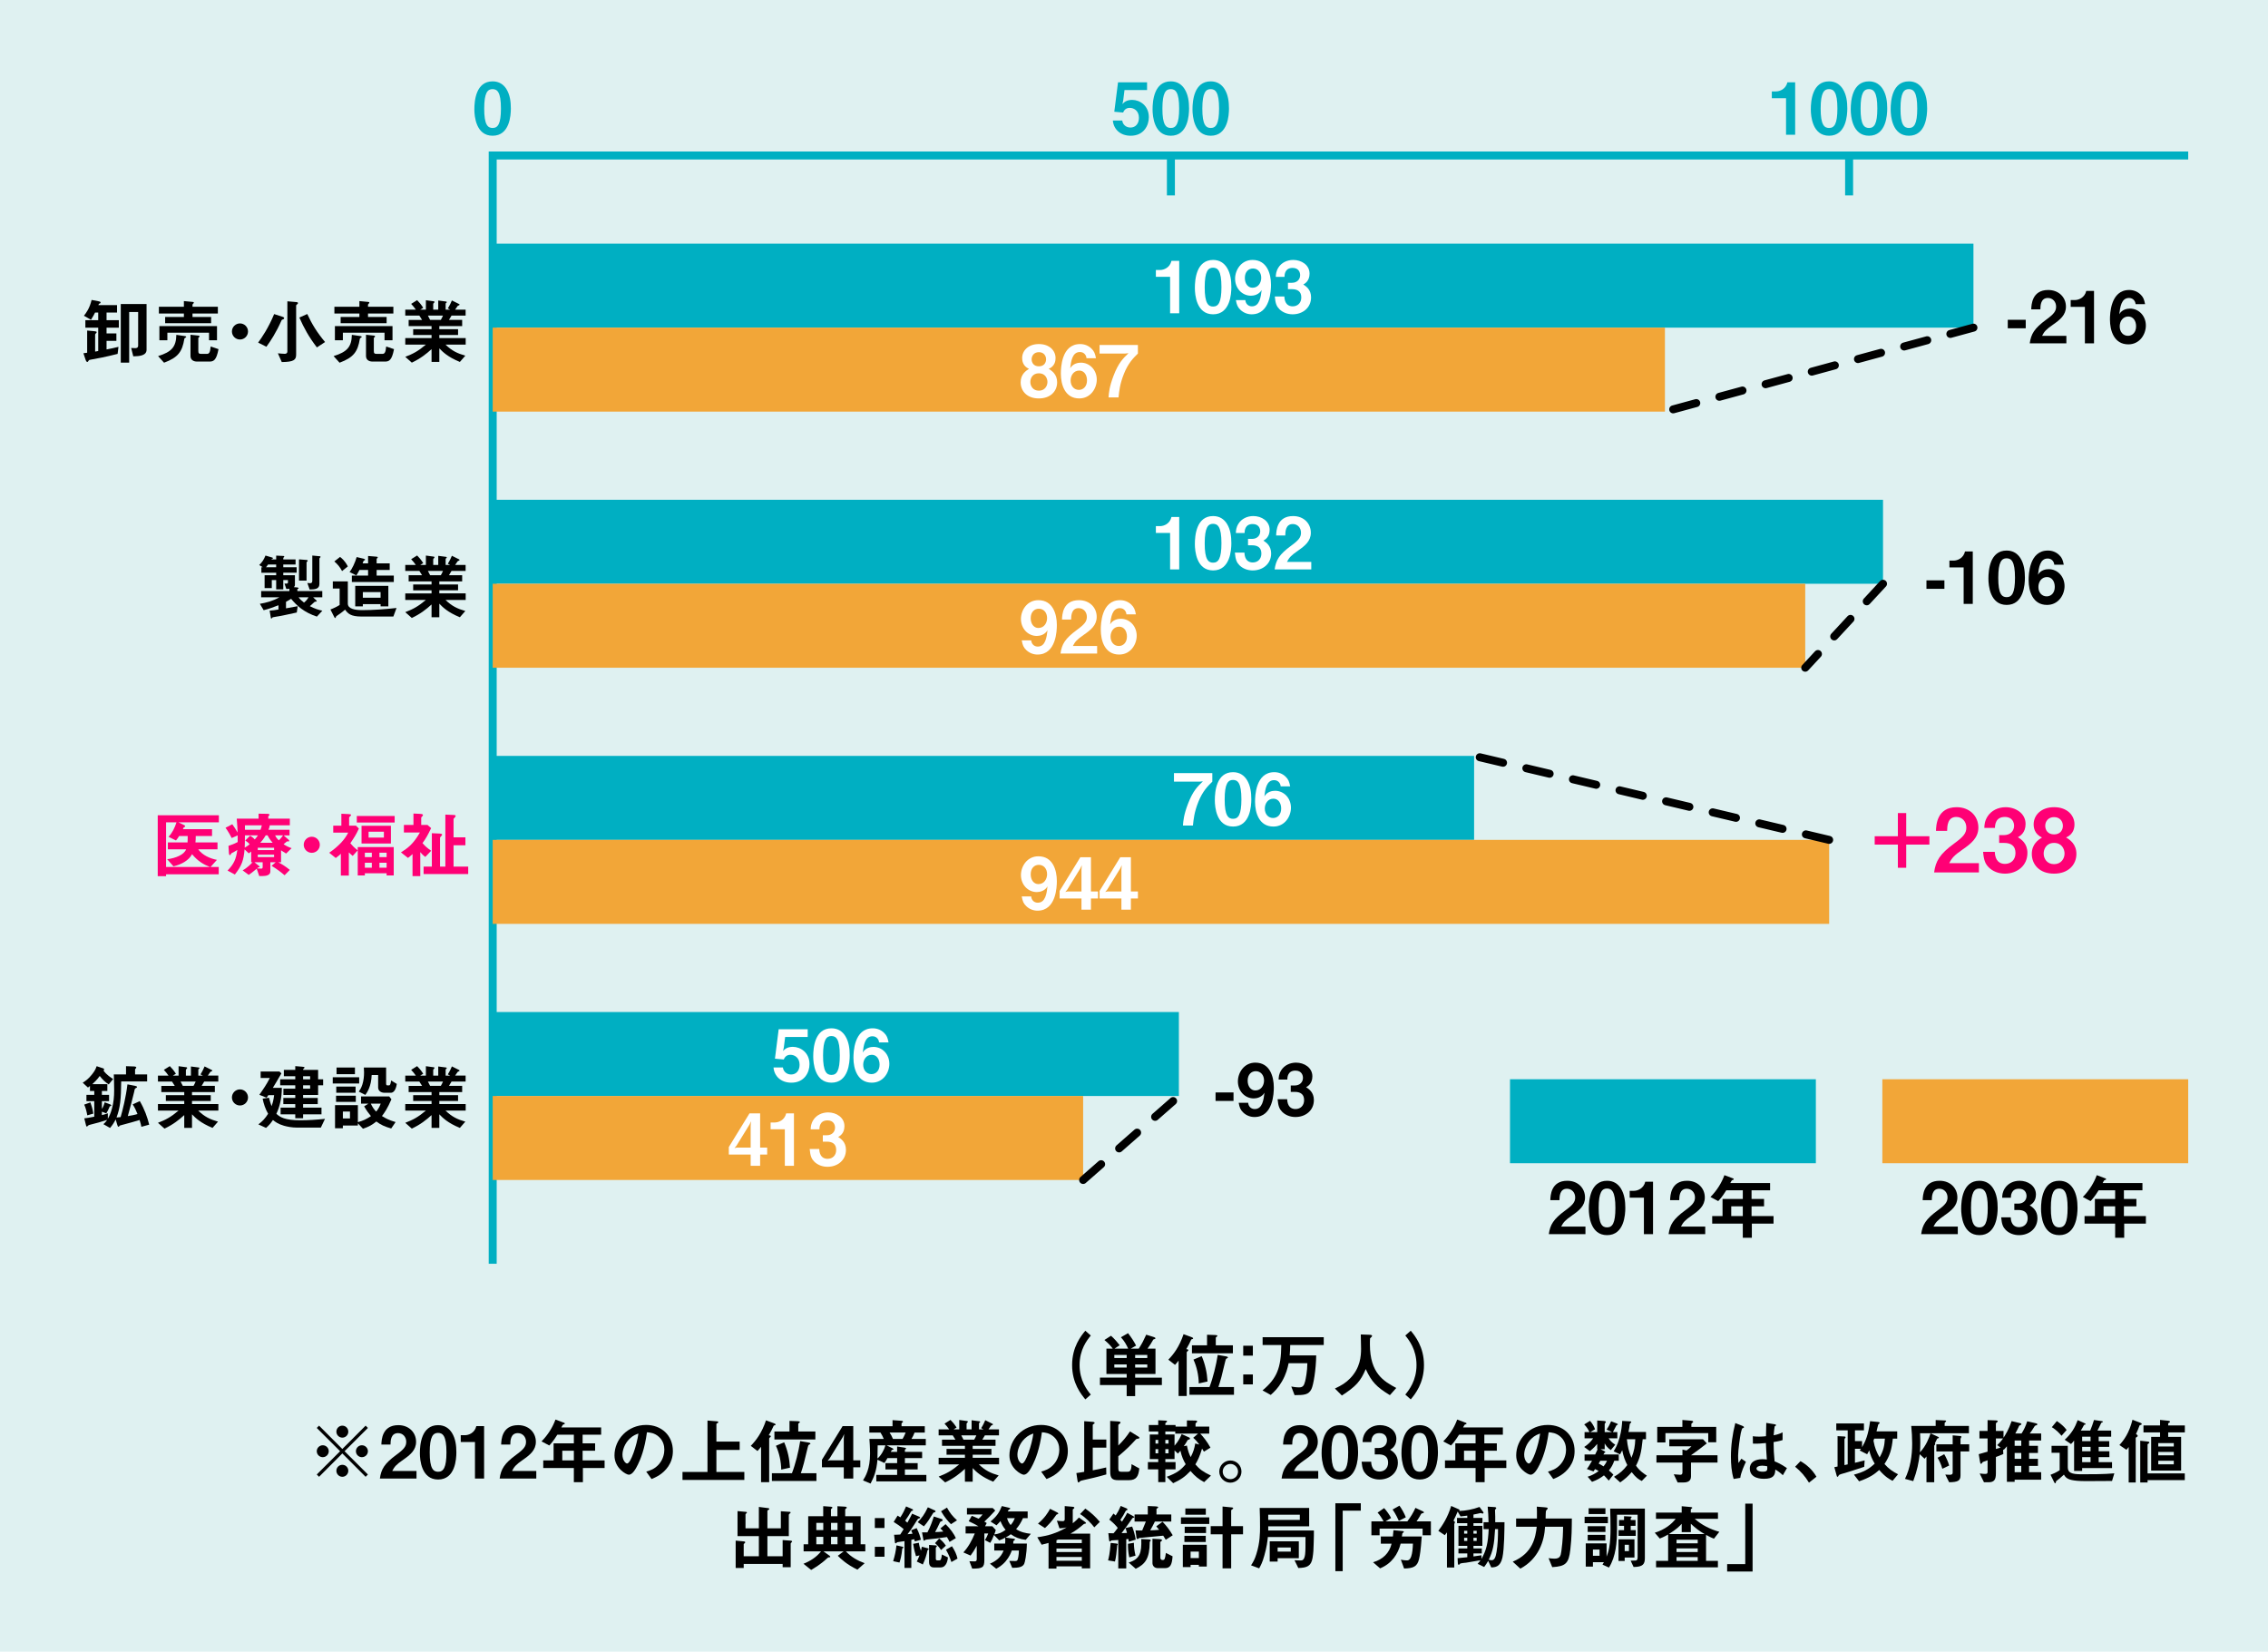 <?xml version="1.0" encoding="UTF-8"?>
<svg id="b" data-name="レイヤー 2" xmlns="http://www.w3.org/2000/svg" viewBox="0 0 568.5 414">
  <defs>
    <style>
      .d {
        fill: #00afc2;
      }

      .e {
        fill: #fff;
      }

      .f {
        fill: #f2a638;
      }

      .g {
        fill: #ff0075;
      }

      .h {
        fill: #dff1f1;
      }

      .i {
        stroke: #00afc2;
      }

      .i, .j {
        fill: none;
        stroke-miterlimit: 10;
        stroke-width: 2px;
      }

      .j {
        stroke: #000;
        stroke-dasharray: 0 0 6 6;
        stroke-linecap: round;
      }
    </style>
  </defs>
  <g id="c" data-name="レイヤー 1">
    <rect class="h" width="568.5" height="414"/>
    <polyline class="i" points="548.5 38.977 123.5 38.977 123.5 316.777"/>
    <line class="i" x1="293.5" y1="38.977" x2="293.5" y2="48.977"/>
    <line class="i" x1="463.5" y1="38.977" x2="463.5" y2="48.977"/>
    <path class="d" d="m123.478,34.024c-4.177,0-4.573-4.897-4.573-6.59,0-2.161.378-7.04,4.573-7.04,1.657,0,2.755.81,3.457,1.926.9,1.44,1.116,3.187,1.116,4.88,0,1.656-.27,6.824-4.573,6.824Zm-.036-11.686c-1.206,0-2.07.882-2.07,4.862-.018,4.159.936,4.879,2.106,4.879,1.314,0,2.089-1.008,2.089-4.879,0-4.159-.937-4.862-2.125-4.862Z"/>
    <g>
      <path class="d" d="m283.416,34.024c-2.629,0-4.286-1.656-4.465-3.817h2.358c.072.882.828,1.765,2.053,1.765,1.278,0,2.125-.973,2.125-2.431,0-1.854-1.333-2.502-2.269-2.502-.288,0-1.242,0-1.692,1.17l-2.215-.198.937-7.382h7.274v1.945h-5.654l-.324,2.593-.198.936c.306-.36.937-1.062,2.449-1.062,1.945,0,4.177,1.458,4.177,4.339,0,2.034-1.242,4.645-4.555,4.645Z"/>
      <path class="d" d="m293.478,34.024c-4.177,0-4.573-4.897-4.573-6.59,0-2.161.378-7.04,4.573-7.04,1.657,0,2.755.81,3.457,1.926.9,1.44,1.117,3.187,1.117,4.88,0,1.656-.271,6.824-4.574,6.824Zm-.036-11.686c-1.207,0-2.071.882-2.071,4.862-.018,4.159.936,4.879,2.106,4.879,1.314,0,2.089-1.008,2.089-4.879,0-4.159-.937-4.862-2.125-4.862Z"/>
      <path class="d" d="m303.486,34.024c-4.178,0-4.573-4.897-4.573-6.59,0-2.161.378-7.04,4.573-7.04,1.656,0,2.755.81,3.457,1.926.9,1.44,1.116,3.187,1.116,4.88,0,1.656-.271,6.824-4.573,6.824Zm-.036-11.686c-1.206,0-2.07.882-2.07,4.862-.019,4.159.936,4.879,2.106,4.879,1.314,0,2.089-1.008,2.089-4.879,0-4.159-.937-4.862-2.125-4.862Z"/>
    </g>
    <g>
      <path d="m26.708,82.132v1.44h2.466v1.873h-2.466v2.143c1.188-.234,1.854-.36,2.989-.648l-.216,1.765c-2.953.756-5.312,1.206-6.716,1.44-.396.072-.432.072-.54.234-.198.324-.216.342-.342.342-.252,0-.36-.342-.468-.648l-.504-1.53c.432-.054.54-.072.936-.126v-5.564l1.603.144c.774.072.774.162.774.27,0,.072-.036.126-.09.18-.27.306-.288.324-.288.414v4.268c.271-.054.288-.054.774-.145v-5.852h-3.223v-1.873h3.223v-1.909h-.792c-.216.45-.486.955-1.026,1.801l-1.765-1.008c.594-.738,1.422-1.873,1.927-3.961l1.602.306c.648.126.648.216.648.324,0,.198-.144.252-.414.342-.09.216-.108.234-.144.324h4.681v1.873h-2.628v1.909h3.079v1.873h-3.079Zm6.698,7.184l-.522-2.088c.54.036.81.036,1.008.036s.738,0,.738-.648v-8.409h-2.25v12.694h-2.106v-14.692h6.464v11.47c0,1.476-1.836,1.62-3.331,1.638Z"/>
      <path d="m46.472,84.653c-.234.108-.252.18-.27.306-.522,3.187-1.548,4.645-5.078,5.959l-1.494-1.656c3.367-1.044,4.519-2.287,4.573-5.33l2.215.324c.144.018.252.09.252.198s-.126.162-.198.198Zm1.783-6.068v.864h4.663v1.566h-11.523v-1.566h4.7v-.864h-6.266v-1.692h6.266v-1.423l2.269.216c.126.018.234.09.234.198,0,.054-.072.126-.108.162-.162.18-.234.234-.234.324v.522h6.356v1.692h-6.356Zm4.141,6.698v-1.891h-10.443v1.891h-1.999v-3.547h14.44v3.547h-1.999Zm.072,5.348h-3.079c-.9,0-1.639-.432-1.639-1.404v-5.312l2.053.216c.126.018.216.09.216.198s-.054.162-.198.252c-.036.036-.108.108-.108.162v3.241c0,.559.144.721.72.721h1.368c.576,0,.864-.216,1.008-1.855l1.963.667c-.541,2.845-1.261,3.115-2.305,3.115Z"/>
      <path d="m60.152,85.103c-1.116,0-2.017-.9-2.017-2.017s.918-2.017,2.017-2.017,2.017.9,2.017,2.017-.9,2.017-2.017,2.017Z"/>
      <path d="m64.704,85.877c.937-1.296,2.539-3.583,4.015-7.148l2.179.702c.198.054.324.198.324.324,0,.18-.126.234-.198.252-.36.144-.396.162-.486.36-1.314,2.989-2.683,5.06-3.763,6.554l-2.071-1.044Zm7.328-10.353l2.287.198c.072,0,.378.036.378.252,0,.108-.108.216-.18.27-.036.036-.288.234-.288.324v12.297c0,1.333-.54,1.855-3.601,1.891l-.972-2.197c.648.072,1.422.126,1.692.126.144,0,.684,0,.684-.612v-12.55Zm7.4,11.56c-1.999-2.611-3.241-4.862-4.394-7.49l1.981-.882c1.152,2.485,2.413,4.591,4.465,7.022l-2.053,1.351Z"/>
      <path d="m90.464,84.653c-.234.108-.252.18-.27.306-.522,3.187-1.548,4.645-5.078,5.959l-1.494-1.656c3.367-1.044,4.519-2.287,4.573-5.33l2.215.324c.144.018.252.09.252.198s-.126.162-.198.198Zm1.783-6.068v.864h4.663v1.566h-11.523v-1.566h4.7v-.864h-6.266v-1.692h6.266v-1.423l2.269.216c.126.018.234.09.234.198,0,.054-.072.126-.108.162-.162.18-.234.234-.234.324v.522h6.356v1.692h-6.356Zm4.141,6.698v-1.891h-10.443v1.891h-1.999v-3.547h14.44v3.547h-1.999Zm.072,5.348h-3.079c-.9,0-1.639-.432-1.639-1.404v-5.312l2.053.216c.126.018.216.09.216.198s-.054.162-.198.252c-.036.036-.108.108-.108.162v3.241c0,.559.144.721.72.721h1.368c.576,0,.864-.216,1.008-1.855l1.963.667c-.541,2.845-1.261,3.115-2.305,3.115Z"/>
      <path d="m111.669,86.382c1.603,1.548,2.953,2.196,4.969,2.772l-1.368,1.567c-3.043-1.243-4.321-2.539-5.149-3.403v3.403h-1.945v-3.205c-1.35,1.224-2.755,2.341-4.951,3.385l-1.639-1.458c1.927-.738,3.205-1.404,5.167-3.061h-5.167v-1.639h6.59v-.774h-4.609v-1.458h4.609v-.774h-5.744v-1.548h3.367c-.45-.738-.504-.829-.685-1.081h-3.529v-1.495h2.647c-.342-.504-.756-1.008-1.17-1.44l1.494-.936c.432.432.973,1.026,1.531,1.909l-.756.468h1.422v-2.358l1.999.27c.054,0,.162.072.162.162,0,.108-.09.18-.144.234-.09.072-.18.162-.18.288v1.404h1.261v-2.287l1.944.252c.09.018.198.054.198.162,0,.072-.054.126-.144.18-.054.036-.144.108-.144.198v1.494h1.134l-.594-.306c.54-.847.846-1.566,1.026-1.999l1.8.9c.054.018.126.072.126.144,0,.072-.072.144-.108.162-.054.018-.306.108-.36.162-.036.036-.54.792-.648.936h2.629v1.495h-3.529c-.234.432-.414.72-.648,1.081h3.313v1.548h-5.726v.774h4.699v1.458h-4.699v.774h6.608v1.639h-5.06Zm-4.411-7.274c.234.45.252.504.558,1.081h2.683c.216-.342.396-.756.54-1.081h-3.781Z"/>
    </g>
    <g>
      <path d="m79.432,154.56c-3.259-1.081-5.06-2.755-6.464-4.465-.342.234-.667.432-1.278.756v1.639c2.034-.36,2.269-.396,2.935-.54l-.234,1.584c-1.854.414-4.141.882-4.394.918-.612.108-1.08.162-1.656.288-.162.162-.234.306-.324.306-.09,0-.108-.108-.126-.198l-.306-1.783c.756-.036,1.458-.144,2.215-.288v-1.062c-1.207.486-2.449.918-3.709,1.243l-.955-1.603c1.621-.27,3.205-.684,4.916-1.639h-4.591v-1.548h7.076v-.576c-.252.036-.414.036-.774.036l-.45-1.351c.576.036.864.036.864-.252v-.63h-1.17v2.341h-1.782v-2.341h-1.099v2.017h-1.8v-3.223h2.899v-.63h-3.709v-1.369h.36l-.9-.558c.774-.756,1.152-1.35,1.566-2.376l1.71.504c.072.018.162.072.162.162,0,.054-.054.126-.18.162s-.144.054-.216.144h1.207v-.954l1.854.09c.09,0,.18.072.18.126,0,.072-.072.144-.126.198-.054.054-.126.144-.126.252v.288h3.079v1.278h-3.079v.684h3.349v1.369h-3.349v.63h2.917v2.395c0,.144,0,.342-.27.594l.846.072c.108.018.36.072.36.198,0,.072-.072.126-.324.216v.504h6.248v1.548h-2.305l.828.792c.09.072.09.144.09.162,0,.108-.126.126-.18.126-.27.036-.306.036-.378.09-.306.306-.954.882-1.17,1.062,1.278.648,2.125.918,3.133,1.134l-1.368,1.477Zm-10.209-13.054h-2.035c-.144.216-.342.504-.522.684h2.557v-.684Zm5.618,8.21c.396.54.756.864,1.368,1.333.234-.198.612-.468,1.134-1.333h-2.502Zm2.161-8.949c-.108.09-.162.144-.162.198v4.573h-1.891v-5.33l1.98.162c.09,0,.198.072.198.18,0,.054-.036.126-.126.216Zm3.223-.99c-.054.054-.162.144-.162.252v6.32c0,1.242-.954,1.404-2.448,1.422l-.576-1.639c.306.036.522.054.648.054.36,0,.594-.09.594-.612v-6.32l1.909.18c.072,0,.162.072.162.144,0,.108-.09.162-.126.198Z"/>
      <path d="m98.603,154.542h-8.031c-2.665,0-3.385-.756-4.069-1.729-.468.414-1.026.828-1.207.954-.162.126-.936.63-1.008.702-.054.054-.162.45-.234.45-.054,0-.144-.018-.252-.216l-.973-1.927c.864-.324,1.765-.774,2.305-1.134v-4.123h-1.71v-1.783h3.763v5.563c0,1.333,1.836,1.639,3.619,1.639,2.863,0,5.744-.234,8.588-.54l-.792,2.143Zm-12.856-11.397c-.54-1.008-1.116-1.71-1.944-2.413l1.44-1.135c.486.396,1.188.937,1.944,2.377l-1.44,1.17Zm2.449,2.737v-1.603h4.069v-1.404h-2.161c-.324.63-.54,1.008-.792,1.368l-1.692-.864c.63-.738,1.404-2.395,1.783-3.745l1.746.414c.271.072.36.144.36.252,0,.072-.054.126-.198.18-.144.054-.162.09-.198.162-.054.18-.09.288-.216.576h1.369v-1.854l1.98.162c.162.018.468.036.468.18,0,.072-.306.324-.306.414v1.098h3.277v1.657h-3.277v1.404h4.303v1.603h-10.515Zm7.202,6.104v-.558h-4.447v.558h-1.909v-5.131h8.301v5.131h-1.945Zm0-3.565h-4.447v1.405h4.447v-1.405Z"/>
      <path d="m111.669,150.382c1.603,1.548,2.953,2.196,4.969,2.772l-1.368,1.567c-3.043-1.243-4.321-2.539-5.149-3.403v3.403h-1.945v-3.205c-1.35,1.224-2.755,2.341-4.951,3.385l-1.639-1.458c1.927-.738,3.205-1.404,5.167-3.061h-5.167v-1.639h6.59v-.774h-4.609v-1.458h4.609v-.774h-5.744v-1.548h3.367c-.45-.738-.504-.829-.685-1.081h-3.529v-1.495h2.647c-.342-.504-.756-1.008-1.17-1.44l1.494-.936c.432.432.973,1.026,1.531,1.909l-.756.468h1.422v-2.358l1.999.27c.054,0,.162.072.162.162,0,.108-.09.18-.144.234-.09.072-.18.162-.18.288v1.404h1.261v-2.287l1.944.252c.09.018.198.054.198.162,0,.072-.054.126-.144.18-.054.036-.144.108-.144.198v1.494h1.134l-.594-.306c.54-.847.846-1.566,1.026-1.999l1.8.9c.054.018.126.072.126.144,0,.072-.072.144-.108.162-.054.018-.306.108-.36.162-.036.036-.54.792-.648.936h2.629v1.495h-3.529c-.234.432-.414.72-.648,1.081h3.313v1.548h-5.726v.774h4.699v1.458h-4.699v.774h6.608v1.639h-5.06Zm-4.411-7.274c.234.45.252.504.558,1.081h2.683c.216-.342.396-.756.54-1.081h-3.781Z"/>
    </g>
    <g>
      <path class="g" d="m44.743,206.137l1.405.684c.054.036.27.144.27.288,0,.036-.018.072-.036.108-.036.036-.306.162-.342.198-.018,0-.18.36-.198.432h7.31v1.71h-4.087c0,.666-.018,1.026-.072,1.603h5.527v1.729h-4.843c1.081,1.476,2.935,2.305,4.699,2.646l-1.602,1.783h2.052v1.836h-13.198v.468h-2.089v-15.269h15.323v1.783h-10.119Zm3.403,7.976c-.829,1.584-2.701,2.593-4.664,3.043l-1.584-1.783c2.215-.27,4.267-1.152,4.753-2.484h-4.573v-1.729h4.934c.036-.594.036-1.135.036-1.603h-2.143c-.252.414-.432.684-.792,1.116l-1.873-.918c.972-1.008,1.566-2.287,1.999-3.619h-2.611v11.181h11.019c-1.53-.576-3.042-1.422-4.501-3.205Z"/>
      <path class="g" d="m71.71,213.951c-.486-.306-.972-.63-1.26-.81v2.989h-.72c1.008.522,1.962,1.134,2.917,1.927l-1.314,1.333c-.846-.721-1.819-1.495-3.259-2.359l1.044-.9h-1.351v2.323c0,.972-1.17,1.134-1.908,1.134h-.882l-.63-1.836c-.972.846-1.638,1.296-1.999,1.548l-1.53-1.134c1.17-.63,2.125-1.639,2.502-2.035h-.36v-2.683c-.162.108-.252.18-.612.45l-1.044-.991c-.234,2.737-.684,4.051-2.431,6.302l-1.836-.99c1.603-1.675,2.125-2.809,2.449-5.167-.432.27-.955.576-1.369.774-.072.036-.162.09-.27.306-.072.162-.126.216-.216.216-.216,0-.252-.432-.252-.54l-.108-1.782c.648-.216,1.458-.504,2.305-.955v-1.674l-1.494.666c-.144-.288-.811-1.584-1.549-2.575l1.693-.882c.36.468.972,1.44,1.332,2.089-.036-.811-.072-2.089-.216-3.493h5.474v-1.242l2.305.036c.018,0,.432.018.432.252,0,.054,0,.072-.144.198s-.162.18-.162.234v.522h5.401v1.674h-5.023c-.072.432-.144.63-.324,1.117h5.275v1.404h-1.477l1.243,1.098c.036.018.144.144.144.252,0,.126-.09.18-.18.18-.054,0-.252-.036-.288-.036-.054,0-.09.018-.108.036,0,0-.558.45-.829.685.702.468,1.243.72,2.017.99l-1.386,1.35Zm-10.317-4.555c0,1.584-.018,1.962-.054,3.079.432-.234.882-.541,1.242-.847-.324-.396-.702-.702-1.116-.936l1.243-1.207c.252.162.756.468,1.152.937.396-.432.558-.648.792-1.026h-3.259Zm0-2.521v1.117h3.907c.198-.541.216-.594.324-1.117h-4.231Zm4.447,9.255h-2.071l1.207.972c.036.036.126.18.126.216,0,.126-.288.09-.342.072-.054.054-.27.234-.324.288.27.018.774.054,1.026.054.234,0,.378-.072.378-.396v-1.207Zm2.863-3.637h-4.087v.594h4.087v-.594Zm0,1.729h-4.087v.63h4.087v-.63Zm-1.621-4.825h-.486c-.54.918-.936,1.404-1.35,1.854h3.097c-.756-.882-1.044-1.404-1.26-1.854Zm1.891,0c.198.522.594.936.9,1.242.378-.306.792-.81,1.08-1.242h-1.98Z"/>
      <path class="g" d="m78.152,213.771c-1.116,0-2.017-.9-2.017-2.017s.918-2.017,2.017-2.017,2.017.9,2.017,2.017-.9,2.017-2.017,2.017Z"/>
      <path class="g" d="m87.817,211.376c.432.504.846.972,1.836,1.783l-1.242,1.386c-.306-.252-.504-.414-.973-.882v5.816h-1.999v-5.474c-.234.234-.45.45-1.278,1.062l-1.639-1.314c2.323-1.603,3.943-3.349,4.753-5.042h-3.745v-1.747h2.035v-2.989l1.836.09c.396.018.594.072.594.216,0,.126-.126.234-.198.306-.252.234-.288.27-.288.36v2.017h1.71l.738.72c-.648,1.422-.972,1.944-2.143,3.691Zm1.62-5.204v-1.638h9.489v1.638h-9.489Zm7.472,13.27v-.54h-5.456v.54h-1.782v-7.112h9.021v7.112h-1.783Zm-6.284-8.012v-4.429h7.364v4.429h-7.364Zm2.575,2.305h-1.747v1.116h1.747v-1.116Zm0,2.521h-1.747v1.243h1.747v-1.243Zm3.025-7.778h-3.835v1.477h3.835v-1.477Zm.684,5.258h-1.8v1.116h1.8v-1.116Zm0,2.521h-1.8v1.243h1.8v-1.243Z"/>
      <path class="g" d="m106.609,214.797c-.684-.504-1.044-.936-1.26-1.206v6.014h-1.945v-5.528c-.486.486-.828.738-1.134.973l-1.765-1.387c1.657-1.044,3.097-2.07,4.754-4.987h-4.016v-1.891h2.395v-2.863l1.476.072c.9.036.9.18.9.324,0,.108-.054.198-.198.324-.162.162-.234.234-.234.378v1.765h1.584l.9.792c-.792,1.674-1.296,2.575-2.161,3.763.63.738,1.26,1.296,2.179,1.909l-1.477,1.548Zm-.432,4.304v-1.873h2.071v-8.372l2.017.09c.216.018.558.108.558.216,0,.18-.126.306-.27.468-.234.234-.252.306-.252.396v7.202h1.333v-13.036l2.035.09c.126,0,.54.018.54.216,0,.234-.234.432-.522.756v4.645h2.971v1.981h-2.971v5.347h3.673v1.873h-11.182Z"/>
    </g>
    <g>
      <path d="m35.44,282.451c-.072-.378-.162-.828-.45-1.71-.792.252-2.593.774-4.609,1.296-.342.09-.396.108-.45.198-.108.18-.126.198-.216.198-.162,0-.216-.126-.36-.612l-.36-1.225c-.415.828-.774,1.369-1.405,2.143l-1.674-.954c.198-.162.486-.414.954-1.08-1.386.468-2.809.864-4.231,1.206-.414.108-.432.108-.594.27-.108.126-.198.198-.27.198-.144,0-.18-.162-.216-.324l-.432-1.729c.576-.054,1.207-.162,2.503-.414v-3.889h-1.963v-1.584h1.963v-.972h-1.081v-1.278c-.09.126-.144.144-.504.414l-1.314-1.207c.702-.45,1.386-.882,2.395-2.161.738-.936.9-1.422,1.099-1.98l1.692.558c.108.036.18.126.18.234,0,.144-.09.252-.144.306.666,1.026,1.999,1.873,2.413,2.107l-1.116,1.368c-.811-.54-1.513-1.152-2.251-2.125-.63.918-1.386,1.621-1.854,2.053h3.763v1.71h-1.368v.972h1.8v1.584h-1.8v1.944c.36-.486.612-1.314.702-1.656l1.386.522c.09.036.27.18.27.288,0,.126-.216.162-.378.18-.036.09-.378.99-.882,1.783l-1.098-.432v.864c.504-.126,1.008-.27,1.494-.45v1.386c.36-.684.702-1.314,1.044-2.628.396-1.458.54-2.863.54-4.574,0-1.26-.054-3.151-.09-3.925h3.061v-2.07l2.07.072c.09,0,.504.036.504.27,0,.072-.036.108-.072.162-.09.072-.234.234-.234.306v1.26h3.025v1.747h-6.5c-.036,4.465-.252,6.59-1.17,9.039.396-.018.918-.072,1.026-.09.504-1.729,1.314-4.934,1.71-8.21l1.854.36c.216.036.558.126.558.306,0,.108-.09.162-.27.252-.306.162-.324.234-.45.936-.126.667-1.278,4.988-1.603,6.104.756-.126,1.765-.306,2.431-.522-.288-.703-.648-1.584-1.207-2.413l1.783-.828c1.242,2.143,1.873,3.997,2.358,5.906l-1.962.54Zm-13.558-2.881c-.18-.972-.396-1.891-.774-2.683l1.549-.558c.162.45.594,1.674.738,2.809l-1.512.432Z"/>
      <path d="m49.677,278.382c1.603,1.548,2.953,2.196,4.969,2.772l-1.368,1.567c-3.043-1.243-4.321-2.539-5.149-3.403v3.403h-1.945v-3.205c-1.35,1.224-2.755,2.341-4.951,3.385l-1.639-1.458c1.927-.738,3.205-1.404,5.167-3.061h-5.167v-1.639h6.59v-.774h-4.609v-1.458h4.609v-.774h-5.744v-1.548h3.367c-.45-.738-.504-.829-.685-1.081h-3.529v-1.495h2.647c-.342-.504-.756-1.008-1.17-1.44l1.494-.936c.432.432.973,1.026,1.531,1.909l-.756.468h1.422v-2.358l1.999.27c.054,0,.162.072.162.162,0,.108-.09.18-.144.234-.09.072-.18.162-.18.288v1.404h1.261v-2.287l1.944.252c.09.018.198.054.198.162,0,.072-.054.126-.144.18-.054.036-.144.108-.144.198v1.494h1.134l-.594-.306c.54-.847.846-1.566,1.026-1.999l1.8.9c.054.018.126.072.126.144,0,.072-.072.144-.108.162-.054.018-.306.108-.36.162-.036.036-.54.792-.648.936h2.629v1.495h-3.529c-.234.432-.414.72-.648,1.081h3.313v1.548h-5.726v.774h4.699v1.458h-4.699v.774h6.608v1.639h-5.06Zm-4.411-7.274c.234.45.252.504.558,1.081h2.683c.216-.342.396-.756.54-1.081h-3.781Z"/>
      <path d="m60.152,277.104c-1.116,0-2.017-.9-2.017-2.017s.918-2.017,2.017-2.017,2.017.9,2.017,2.017-.9,2.017-2.017,2.017Z"/>
      <path d="m80.422,282.65h-5.852c-1.477,0-2.611-.252-3.385-.468-1.477-.432-2.161-.954-2.773-1.44-.63.937-1.08,1.422-1.729,1.981l-1.926-.882c1.044-.774,1.692-1.477,2.449-2.665-.667-1.116-1.152-2.593-1.369-3.781l1.584-.234c.288,1.08.432,1.513.648,2.106.306-.81.486-1.476.648-2.755h-1.458c-.144.216-.342.522-.432.648l-1.818-.738c.954-1.351,1.891-2.719,2.629-4.213h-2.305v-1.62h4.717l.486.468c-1.225,2.125-1.44,2.467-2.143,3.619h2.25c.018,2.521-.576,4.916-1.369,6.5.864.828,2.089,1.639,6.014,1.639,2.07,0,4.123-.144,6.176-.36l-1.044,2.197Zm-.684-10.605v2.431h-3.763v.738h3.673v1.548h-3.673v.882h4.609v1.674h-4.609v.972h-1.963v-.972h-3.673v-1.674h3.673v-.882h-2.989v-1.548h2.989v-.738h-2.971v-1.584h2.971v-.846h-3.781v-1.495h3.781v-.774h-2.863v-1.603h2.863v-.936l1.711.144c.54.054.594.054.594.216,0,.108-.072.18-.162.234-.162.144-.18.162-.18.342h3.763v2.377h1.26v1.495h-1.26Zm-1.999-2.269h-1.765v.774h1.765v-.774Zm0,2.269h-1.765v.846h1.765v-.846Z"/>
      <path d="m83.406,271.594v-1.566h6.626v1.566h-6.626Zm14.656,11.271c-1.638-.468-2.557-.882-3.727-1.746-1.134.9-1.818,1.278-3.349,1.818l-1.279-1.368v.558h-3.763v.684h-1.963v-5.798h5.726v4.268c1.297-.36,2.089-.721,3.277-1.513-.54-.648-.99-1.225-1.71-2.449l1.08-.684h-1.854v-1.801h7.058l.558.72c-1.026,2.341-1.674,3.277-2.376,4.195.918.576,1.674.99,3.421,1.513l-1.099,1.602Zm-13.828-6.662v-1.548h4.952v1.548h-4.952Zm.054-2.287v-1.549h4.843v1.549h-4.843Zm.072-4.664v-1.657h4.609v1.657h-4.609Zm3.367,9.381h-1.782v1.729h1.782v-1.729Zm10.245-4.717h-1.584c-.918,0-1.603-.504-1.603-1.333v-3.115h-1.621c-.09,2.881-1.17,4.411-1.584,4.987l-1.639-.828c.324-.468.612-.918.882-1.747.324-.99.432-2.053.432-3.097,0-.36,0-.486-.054-1.188h5.582v4.016c0,.396.162.45.306.45h.414c.324,0,.396-.378.541-1.225l1.422.864c-.09.54-.396,2.215-1.495,2.215Zm-5.023,2.719c.378.828.738,1.368,1.333,1.999.288-.342.738-.864,1.152-1.999h-2.485Z"/>
      <path d="m111.669,278.382c1.603,1.548,2.953,2.196,4.969,2.772l-1.368,1.567c-3.043-1.243-4.321-2.539-5.149-3.403v3.403h-1.945v-3.205c-1.35,1.224-2.755,2.341-4.951,3.385l-1.639-1.458c1.927-.738,3.205-1.404,5.167-3.061h-5.167v-1.639h6.59v-.774h-4.609v-1.458h4.609v-.774h-5.744v-1.548h3.367c-.45-.738-.504-.829-.685-1.081h-3.529v-1.495h2.647c-.342-.504-.756-1.008-1.17-1.44l1.494-.936c.432.432.973,1.026,1.531,1.909l-.756.468h1.422v-2.358l1.999.27c.054,0,.162.072.162.162,0,.108-.09.18-.144.234-.09.072-.18.162-.18.288v1.404h1.261v-2.287l1.944.252c.09.018.198.054.198.162,0,.072-.054.126-.144.18-.054.036-.144.108-.144.198v1.494h1.134l-.594-.306c.54-.847.846-1.566,1.026-1.999l1.8.9c.054.018.126.072.126.144,0,.072-.072.144-.108.162-.054.018-.306.108-.36.162-.036.036-.54.792-.648.936h2.629v1.495h-3.529c-.234.432-.414.72-.648,1.081h3.313v1.548h-5.726v.774h4.699v1.458h-4.699v.774h6.608v1.639h-5.06Zm-4.411-7.274c.234.45.252.504.558,1.081h2.683c.216-.342.396-.756.54-1.081h-3.781Z"/>
    </g>
    <g>
      <path class="d" d="m447.692,33.772v-9.147h-3.565v-1.71h1.044c.955,0,2.467-.576,2.863-2.287h1.944v13.144h-2.286Z"/>
      <path class="d" d="m458.474,34.024c-4.177,0-4.573-4.897-4.573-6.59,0-2.161.378-7.04,4.573-7.04,1.657,0,2.755.81,3.457,1.926.9,1.44,1.117,3.187,1.117,4.88,0,1.656-.271,6.824-4.574,6.824Zm-.035-11.686c-1.207,0-2.071.882-2.071,4.862-.018,4.159.937,4.879,2.106,4.879,1.314,0,2.089-1.008,2.089-4.879,0-4.159-.937-4.862-2.124-4.862Z"/>
      <path class="d" d="m468.482,34.024c-4.178,0-4.573-4.897-4.573-6.59,0-2.161.378-7.04,4.573-7.04,1.656,0,2.755.81,3.457,1.926.9,1.44,1.116,3.187,1.116,4.88,0,1.656-.271,6.824-4.573,6.824Zm-.036-11.686c-1.206,0-2.07.882-2.07,4.862-.019,4.159.936,4.879,2.106,4.879,1.314,0,2.089-1.008,2.089-4.879,0-4.159-.937-4.862-2.125-4.862Z"/>
      <path class="d" d="m478.49,34.024c-4.178,0-4.573-4.897-4.573-6.59,0-2.161.378-7.04,4.573-7.04,1.656,0,2.755.81,3.457,1.926.9,1.44,1.116,3.187,1.116,4.88,0,1.656-.271,6.824-4.573,6.824Zm-.036-11.686c-1.206,0-2.07.882-2.07,4.862-.019,4.159.936,4.879,2.106,4.879,1.314,0,2.089-1.008,2.089-4.879,0-4.159-.937-4.862-2.125-4.862Z"/>
    </g>
    <g>
      <path class="g" d="m477.815,211.706v5.809h-2.091v-5.809h-5.809v-2.09h5.809v-5.809h2.091v5.809h5.809v2.09h-5.809Z"/>
      <path class="g" d="m484.81,218.681c.396-2.86,1.387-4.577,5.018-7.239,2.354-1.716,3.058-2.596,3.058-4.004,0-1.518-1.056-2.662-2.508-2.662-2.223,0-2.288,2.31-2.311,3.498h-2.794c.044-1.43.22-5.94,5.192-5.94,3.301,0,5.435,2.288,5.435,5.104,0,2.574-1.826,4.026-3.916,5.479-2.156,1.496-2.707,2.112-3.389,3.454h7.437v2.311h-11.222Z"/>
      <path class="g" d="m502.564,218.989c-1.672,0-3.103-.616-4.07-1.584-.814-.836-1.21-1.628-1.408-3.873h2.927c.088,2.267,1.231,3.015,2.552,3.015,1.54,0,2.641-1.056,2.641-2.729,0-1.826-1.145-2.53-2.86-2.53h-1.232v-1.958h1.232c1.54,0,2.509-1.034,2.509-2.332,0-.792-.396-2.222-2.311-2.222-2.377,0-2.465,2.046-2.486,2.75h-2.663c.022-.792.089-1.738.814-2.882.946-1.474,2.641-2.31,4.533-2.31,2.486,0,4.994,1.518,4.994,4.202,0,2.245-1.408,3.037-1.914,3.323.836.55,2.376,1.54,2.376,3.938,0,3.234-2.618,5.193-5.633,5.193Z"/>
      <path class="g" d="m514.885,218.989c-3.608.022-5.589-2.244-5.589-4.951,0-2.464,1.65-3.542,2.553-4.115-1.937-.858-2.091-2.552-2.091-3.3,0-2.223,1.805-4.291,5.127-4.291,3.301,0,5.104,2.068,5.104,4.291,0,.792-.154,2.442-2.09,3.3.924.572,2.574,1.65,2.574,4.115,0,2.707-2.002,4.951-5.589,4.951Zm0-7.701c-2.002,0-2.618,1.606-2.618,2.663,0,1.254.813,2.662,2.618,2.662,1.782,0,2.618-1.408,2.618-2.662,0-1.056-.638-2.663-2.618-2.663Zm0-6.469c-1.475,0-2.223,1.078-2.223,2.178,0,1.034.616,2.156,2.223,2.156,1.584,0,2.2-1.122,2.2-2.156,0-1.1-.726-2.178-2.2-2.178Z"/>
    </g>
    <g>
      <path d="m503.271,82.286v-2.125h4.501v2.125h-4.501Z"/>
      <path d="m508.779,86.067c.324-2.341,1.134-3.745,4.105-5.924,1.926-1.404,2.502-2.125,2.502-3.277,0-1.242-.864-2.179-2.053-2.179-1.818,0-1.872,1.891-1.89,2.863h-2.287c.036-1.17.18-4.861,4.249-4.861,2.701,0,4.447,1.873,4.447,4.177,0,2.106-1.494,3.295-3.205,4.483-1.764,1.224-2.214,1.729-2.772,2.827h6.086v1.891h-9.183Z"/>
      <path d="m522.604,86.067v-9.147h-3.565v-1.71h1.044c.954,0,2.467-.576,2.863-2.287h1.944v13.144h-2.286Z"/>
      <path d="m533.493,86.319c-3.619,0-4.609-3.511-4.609-6.212,0-1.386.126-7.418,4.825-7.418,1.08,0,2.053.378,2.809,1.098.721.685.937,1.261,1.171,2.449h-2.377c-.072-.81-.648-1.548-1.656-1.548-1.927,0-2.215,2.305-2.431,4.069.684-1.188,1.963-1.404,2.683-1.404,2.196,0,3.979,1.818,3.979,4.249,0,2.161-1.513,4.717-4.394,4.717Zm0-6.986c-1.423,0-2.161,1.26-2.161,2.484,0,1.369.847,2.359,2.071,2.359,1.098,0,2.034-.846,2.034-2.376,0-1.405-.756-2.467-1.944-2.467Z"/>
    </g>
    <g>
      <path d="m482.887,147.598v-2.125h4.501v2.125h-4.501Z"/>
      <path d="m492.212,151.379v-9.147h-3.565v-1.71h1.044c.954,0,2.467-.576,2.863-2.287h1.944v13.144h-2.286Z"/>
      <path d="m502.993,151.631c-4.177,0-4.573-4.897-4.573-6.59,0-2.161.378-7.04,4.573-7.04,1.657,0,2.755.81,3.457,1.926.9,1.44,1.116,3.187,1.116,4.88,0,1.656-.27,6.824-4.573,6.824Zm-.036-11.686c-1.206,0-2.07.882-2.07,4.862-.018,4.159.937,4.879,2.106,4.879,1.314,0,2.089-1.008,2.089-4.879,0-4.159-.937-4.862-2.125-4.862Z"/>
      <path d="m513.11,151.631c-3.619,0-4.609-3.511-4.609-6.212,0-1.386.126-7.418,4.825-7.418,1.08,0,2.053.378,2.809,1.098.721.685.937,1.261,1.171,2.449h-2.377c-.072-.81-.648-1.548-1.656-1.548-1.927,0-2.215,2.305-2.431,4.069.684-1.188,1.963-1.404,2.683-1.404,2.196,0,3.979,1.818,3.979,4.249,0,2.161-1.513,4.717-4.394,4.717Zm0-6.986c-1.423,0-2.161,1.26-2.161,2.484,0,1.369.847,2.359,2.071,2.359,1.098,0,2.034-.846,2.034-2.376,0-1.405-.756-2.467-1.944-2.467Z"/>
    </g>
    <g>
      <path d="m304.694,275.962v-2.125h4.501v2.125h-4.501Z"/>
      <path d="m314.451,279.995c-1.062,0-2.034-.396-2.791-1.098-.72-.684-.954-1.26-1.17-2.467h2.377c.054.828.647,1.566,1.638,1.566,1.945,0,2.233-2.323,2.449-4.087-.702,1.188-1.98,1.422-2.683,1.422-2.215,0-3.979-1.837-3.979-4.268,0-2.143,1.513-4.699,4.375-4.699,3.638,0,4.628,3.493,4.628,6.212,0,1.368-.145,7.418-4.844,7.418Zm.324-11.487c-1.116,0-2.035.828-2.035,2.376,0,1.387.757,2.449,1.927,2.449,1.44,0,2.179-1.261,2.179-2.485,0-1.369-.846-2.341-2.07-2.341Z"/>
      <path d="m324.729,279.995c-1.369,0-2.539-.504-3.331-1.296-.667-.684-.99-1.332-1.152-3.169h2.395c.072,1.854,1.008,2.467,2.089,2.467,1.26,0,2.16-.864,2.16-2.232,0-1.495-.937-2.071-2.341-2.071h-1.008v-1.603h1.008c1.261,0,2.053-.846,2.053-1.909,0-.648-.324-1.818-1.891-1.818-1.944,0-2.017,1.674-2.034,2.25h-2.179c.018-.648.072-1.422.666-2.358.774-1.207,2.16-1.891,3.709-1.891,2.035,0,4.087,1.242,4.087,3.439,0,1.836-1.152,2.485-1.566,2.719.685.45,1.945,1.26,1.945,3.223,0,2.646-2.143,4.249-4.609,4.249Z"/>
    </g>
    <rect class="d" x="123.5" y="61.077" width="371.166" height="21.05"/>
    <rect class="f" x="123.5" y="82.127" width="293.832" height="21.05"/>
    <g>
      <path class="e" d="m293.298,78.535v-9.147h-3.565v-1.71h1.044c.955,0,2.467-.576,2.863-2.287h1.945v13.144h-2.287Z"/>
      <path class="e" d="m304.08,78.787c-4.178,0-4.573-4.897-4.573-6.59,0-2.161.378-7.04,4.573-7.04,1.656,0,2.755.81,3.457,1.926.9,1.44,1.116,3.187,1.116,4.88,0,1.656-.271,6.824-4.573,6.824Zm-.036-11.686c-1.206,0-2.07.882-2.07,4.862-.019,4.159.936,4.879,2.106,4.879,1.314,0,2.089-1.008,2.089-4.879,0-4.159-.937-4.862-2.125-4.862Z"/>
      <path class="e" d="m313.746,78.787c-1.062,0-2.034-.396-2.791-1.098-.72-.684-.954-1.26-1.17-2.467h2.377c.054.828.647,1.566,1.638,1.566,1.945,0,2.233-2.323,2.449-4.087-.702,1.188-1.98,1.422-2.683,1.422-2.215,0-3.979-1.837-3.979-4.268,0-2.143,1.513-4.699,4.375-4.699,3.638,0,4.628,3.493,4.628,6.212,0,1.368-.145,7.418-4.844,7.418Zm.324-11.487c-1.116,0-2.035.828-2.035,2.376,0,1.387.757,2.449,1.927,2.449,1.44,0,2.179-1.261,2.179-2.485,0-1.369-.846-2.341-2.07-2.341Z"/>
      <path class="e" d="m324.024,78.787c-1.369,0-2.539-.504-3.331-1.296-.667-.684-.99-1.332-1.152-3.169h2.395c.072,1.854,1.008,2.467,2.089,2.467,1.26,0,2.16-.864,2.16-2.232,0-1.495-.937-2.071-2.341-2.071h-1.008v-1.603h1.008c1.261,0,2.053-.846,2.053-1.909,0-.648-.324-1.818-1.891-1.818-1.944,0-2.017,1.674-2.034,2.25h-2.179c.018-.648.072-1.422.666-2.358.774-1.207,2.16-1.891,3.709-1.891,2.035,0,4.087,1.242,4.087,3.439,0,1.836-1.152,2.485-1.566,2.719.685.45,1.945,1.26,1.945,3.223,0,2.646-2.143,4.249-4.609,4.249Z"/>
    </g>
    <g>
      <path class="e" d="m260.41,99.872c-2.953.018-4.573-1.836-4.573-4.051,0-2.017,1.351-2.898,2.088-3.367-1.584-.702-1.71-2.089-1.71-2.701,0-1.819,1.477-3.511,4.195-3.511,2.701,0,4.177,1.692,4.177,3.511,0,.648-.126,1.999-1.71,2.701.756.468,2.107,1.35,2.107,3.367,0,2.215-1.639,4.051-4.574,4.051Zm0-6.302c-1.638,0-2.143,1.314-2.143,2.179,0,1.026.667,2.179,2.143,2.179,1.458,0,2.143-1.152,2.143-2.179,0-.864-.522-2.179-2.143-2.179Zm0-5.293c-1.206,0-1.818.882-1.818,1.782,0,.847.504,1.765,1.818,1.765,1.296,0,1.801-.918,1.801-1.765,0-.9-.594-1.782-1.801-1.782Z"/>
      <path class="e" d="m270.525,99.872c-3.619,0-4.609-3.511-4.609-6.212,0-1.386.126-7.418,4.826-7.418,1.081,0,2.053.378,2.809,1.098.72.685.936,1.261,1.17,2.449h-2.376c-.072-.81-.648-1.548-1.657-1.548-1.926,0-2.214,2.305-2.431,4.069.685-1.188,1.963-1.404,2.683-1.404,2.196,0,3.979,1.818,3.979,4.249,0,2.161-1.513,4.717-4.394,4.717Zm0-6.986c-1.422,0-2.16,1.26-2.16,2.484,0,1.369.846,2.359,2.07,2.359,1.099,0,2.035-.846,2.035-2.376,0-1.405-.756-2.467-1.945-2.467Z"/>
      <path class="e" d="m281.722,93.714c-1.026,2.557-1.188,4.339-1.35,5.906h-2.503c.09-1.207.198-2.665,1.242-5.402,1.225-3.241,2.413-4.393,3.763-5.689l-.81.09h-6.446v-2.143h9.615v2.143c-1.099,1.081-2.431,2.377-3.511,5.096Z"/>
    </g>
    <rect class="d" x="123.5" y="125.277" width="348.5" height="21.05"/>
    <rect class="f" x="123.5" y="146.327" width="329" height="21.05"/>
    <g>
      <path class="e" d="m293.298,142.736v-9.147h-3.565v-1.71h1.044c.955,0,2.467-.576,2.863-2.287h1.945v13.144h-2.287Z"/>
      <path class="e" d="m304.08,142.987c-4.178,0-4.573-4.897-4.573-6.59,0-2.161.378-7.04,4.573-7.04,1.656,0,2.755.81,3.457,1.926.9,1.44,1.116,3.187,1.116,4.88,0,1.656-.271,6.824-4.573,6.824Zm-.036-11.686c-1.206,0-2.07.882-2.07,4.862-.019,4.159.936,4.879,2.106,4.879,1.314,0,2.089-1.008,2.089-4.879,0-4.159-.937-4.862-2.125-4.862Z"/>
      <path class="e" d="m314.017,142.987c-1.369,0-2.539-.504-3.331-1.296-.667-.684-.99-1.332-1.152-3.169h2.395c.072,1.854,1.008,2.467,2.089,2.467,1.26,0,2.16-.864,2.16-2.232,0-1.495-.937-2.071-2.341-2.071h-1.008v-1.603h1.008c1.261,0,2.053-.846,2.053-1.909,0-.648-.324-1.818-1.891-1.818-1.944,0-2.017,1.674-2.034,2.25h-2.179c.018-.648.072-1.422.666-2.358.774-1.207,2.16-1.891,3.709-1.891,2.035,0,4.087,1.242,4.087,3.439,0,1.836-1.152,2.485-1.566,2.719.685.45,1.945,1.26,1.945,3.223,0,2.646-2.143,4.249-4.609,4.249Z"/>
      <path class="e" d="m319.505,142.736c.324-2.341,1.134-3.745,4.105-5.924,1.926-1.404,2.502-2.125,2.502-3.277,0-1.242-.864-2.179-2.053-2.179-1.818,0-1.872,1.891-1.89,2.863h-2.287c.036-1.17.18-4.861,4.249-4.861,2.701,0,4.447,1.873,4.447,4.177,0,2.106-1.494,3.295-3.205,4.483-1.764,1.224-2.214,1.729-2.772,2.827h6.086v1.891h-9.183Z"/>
    </g>
    <g>
      <path class="e" d="m260.068,164.072c-1.062,0-2.035-.396-2.791-1.098-.72-.684-.954-1.26-1.17-2.467h2.377c.054.828.648,1.566,1.638,1.566,1.945,0,2.233-2.323,2.449-4.087-.702,1.188-1.98,1.422-2.683,1.422-2.215,0-3.979-1.837-3.979-4.268,0-2.143,1.513-4.699,4.375-4.699,3.637,0,4.627,3.493,4.627,6.212,0,1.368-.144,7.418-4.843,7.418Zm.324-11.487c-1.116,0-2.034.828-2.034,2.376,0,1.387.756,2.449,1.926,2.449,1.44,0,2.179-1.261,2.179-2.485,0-1.369-.846-2.341-2.071-2.341Z"/>
      <path class="e" d="m265.826,163.82c.324-2.341,1.134-3.745,4.105-5.924,1.926-1.404,2.502-2.125,2.502-3.277,0-1.242-.864-2.179-2.052-2.179-1.819,0-1.873,1.891-1.891,2.863h-2.287c.036-1.17.18-4.861,4.25-4.861,2.701,0,4.447,1.873,4.447,4.177,0,2.106-1.495,3.295-3.205,4.483-1.764,1.224-2.214,1.729-2.772,2.827h6.085v1.891h-9.183Z"/>
      <path class="e" d="m280.534,164.072c-3.619,0-4.609-3.511-4.609-6.212,0-1.386.126-7.418,4.825-7.418,1.08,0,2.053.378,2.809,1.098.721.685.937,1.261,1.17,2.449h-2.376c-.072-.81-.648-1.548-1.657-1.548-1.926,0-2.214,2.305-2.431,4.069.684-1.188,1.963-1.404,2.683-1.404,2.196,0,3.979,1.818,3.979,4.249,0,2.161-1.512,4.717-4.393,4.717Zm0-6.986c-1.423,0-2.161,1.26-2.161,2.484,0,1.369.847,2.359,2.071,2.359,1.098,0,2.035-.846,2.035-2.376,0-1.405-.756-2.467-1.944-2.467Z"/>
    </g>
    <rect class="d" x="123.5" y="189.477" width="246" height="21.05"/>
    <rect class="f" x="123.5" y="210.527" width="335" height="21.05"/>
    <g>
      <path class="e" d="m300.372,201.029c-1.026,2.557-1.188,4.339-1.35,5.906h-2.503c.09-1.207.198-2.665,1.242-5.402,1.225-3.241,2.413-4.393,3.763-5.689l-.81.09h-6.446v-2.143h9.615v2.143c-1.099,1.081-2.431,2.377-3.512,5.096Z"/>
      <path class="e" d="m309.084,207.187c-4.178,0-4.573-4.897-4.573-6.59,0-2.161.378-7.04,4.573-7.04,1.656,0,2.755.81,3.457,1.926.9,1.44,1.116,3.187,1.116,4.88,0,1.656-.271,6.824-4.573,6.824Zm-.036-11.686c-1.206,0-2.07.882-2.07,4.862-.019,4.159.936,4.879,2.106,4.879,1.314,0,2.089-1.008,2.089-4.879,0-4.159-.937-4.862-2.125-4.862Z"/>
      <path class="e" d="m319.2,207.187c-3.619,0-4.609-3.511-4.609-6.212,0-1.386.126-7.418,4.825-7.418,1.08,0,2.053.378,2.809,1.098.721.685.937,1.261,1.171,2.449h-2.377c-.072-.81-.648-1.548-1.656-1.548-1.927,0-2.215,2.305-2.431,4.069.684-1.188,1.963-1.404,2.683-1.404,2.196,0,3.979,1.818,3.979,4.249,0,2.161-1.513,4.717-4.394,4.717Zm0-6.986c-1.423,0-2.161,1.26-2.161,2.484,0,1.369.847,2.359,2.071,2.359,1.098,0,2.034-.846,2.034-2.376,0-1.405-.756-2.467-1.944-2.467Z"/>
    </g>
    <g>
      <path class="e" d="m260.068,228.272c-1.062,0-2.035-.396-2.791-1.098-.72-.684-.954-1.26-1.17-2.467h2.377c.054.828.648,1.566,1.638,1.566,1.945,0,2.233-2.323,2.449-4.087-.702,1.188-1.98,1.422-2.683,1.422-2.215,0-3.979-1.837-3.979-4.268,0-2.143,1.513-4.699,4.375-4.699,3.637,0,4.627,3.493,4.627,6.212,0,1.368-.144,7.418-4.843,7.418Zm.324-11.487c-1.116,0-2.034.828-2.034,2.376,0,1.387.756,2.449,1.926,2.449,1.44,0,2.179-1.261,2.179-2.485,0-1.369-.846-2.341-2.071-2.341Z"/>
      <path class="e" d="m273.46,225.211v2.809h-2.376v-2.809h-5.474v-1.89l5.186-8.445h2.665v8.589h1.765v1.746h-1.765Zm-2.647-7.562l-3.277,5.33-.504.612.504-.126h3.547v-5.42l.09-1.188-.36.792Z"/>
      <path class="e" d="m283.469,225.211v2.809h-2.376v-2.809h-5.474v-1.89l5.186-8.445h2.665v8.589h1.765v1.746h-1.765Zm-2.646-7.562l-3.277,5.33-.504.612.504-.126h3.547v-5.42l.09-1.188-.36.792Z"/>
    </g>
    <g>
      <rect class="f" x="471.833" y="270.527" width="76.667" height="21.05"/>
      <g>
        <path d="m481.564,309.353c.324-2.341,1.134-3.745,4.105-5.924,1.926-1.404,2.502-2.125,2.502-3.277,0-1.242-.864-2.179-2.052-2.179-1.819,0-1.873,1.891-1.891,2.863h-2.287c.036-1.17.18-4.861,4.249-4.861,2.701,0,4.447,1.873,4.447,4.177,0,2.106-1.494,3.295-3.205,4.483-1.764,1.224-2.214,1.729-2.772,2.827h6.086v1.891h-9.183Z"/>
        <path d="m496.163,309.605c-4.177,0-4.573-4.897-4.573-6.59,0-2.161.378-7.04,4.573-7.04,1.657,0,2.755.81,3.457,1.926.9,1.44,1.117,3.187,1.117,4.88,0,1.656-.271,6.824-4.574,6.824Zm-.035-11.686c-1.207,0-2.071.882-2.071,4.862-.018,4.159.937,4.879,2.106,4.879,1.314,0,2.089-1.008,2.089-4.879,0-4.159-.937-4.862-2.124-4.862Z"/>
        <path d="m506.1,309.605c-1.368,0-2.539-.504-3.331-1.296-.666-.684-.99-1.332-1.152-3.169h2.395c.072,1.854,1.009,2.467,2.089,2.467,1.261,0,2.161-.864,2.161-2.232,0-1.495-.937-2.071-2.341-2.071h-1.009v-1.603h1.009c1.26,0,2.053-.846,2.053-1.909,0-.648-.324-1.818-1.891-1.818-1.945,0-2.017,1.674-2.035,2.25h-2.179c.019-.648.072-1.422.667-2.358.773-1.207,2.16-1.891,3.709-1.891,2.034,0,4.087,1.242,4.087,3.439,0,1.836-1.152,2.485-1.566,2.719.685.45,1.944,1.26,1.944,3.223,0,2.646-2.143,4.249-4.609,4.249Z"/>
        <path d="m516.18,309.605c-4.178,0-4.573-4.897-4.573-6.59,0-2.161.378-7.04,4.573-7.04,1.656,0,2.755.81,3.457,1.926.9,1.44,1.116,3.187,1.116,4.88,0,1.656-.271,6.824-4.573,6.824Zm-.036-11.686c-1.206,0-2.07.882-2.07,4.862-.019,4.159.936,4.879,2.106,4.879,1.314,0,2.089-1.008,2.089-4.879,0-4.159-.937-4.862-2.125-4.862Z"/>
        <path d="m532.454,306.724v3.547h-2.269v-3.547h-7.671v-1.909h2.593v-4.285h5.078v-2.161h-4.142c-1.026,1.639-1.585,2.233-2.017,2.701l-1.944-1.026c1.674-1.693,2.845-3.655,3.493-5.474l2.214.828c.091.036.126.108.126.162,0,.054-.035.126-.09.162-.054.018-.342.09-.378.144-.036,0-.36.612-.396.684h9.976v1.818h-4.646v2.161h3.133v1.854h-3.133v2.431h5.51v1.909h-5.438Zm-2.269-4.339h-2.899v2.431h2.899v-2.431Z"/>
      </g>
    </g>
    <g>
      <rect class="d" x="378.5" y="270.527" width="76.667" height="21.05"/>
      <g>
        <path d="m388.23,309.353c.324-2.341,1.135-3.745,4.105-5.924,1.927-1.404,2.503-2.125,2.503-3.277,0-1.242-.864-2.179-2.053-2.179-1.818,0-1.873,1.891-1.891,2.863h-2.287c.036-1.17.181-4.861,4.25-4.861,2.7,0,4.447,1.873,4.447,4.177,0,2.106-1.495,3.295-3.205,4.483-1.765,1.224-2.215,1.729-2.772,2.827h6.085v1.891h-9.183Z"/>
        <path d="m402.83,309.605c-4.178,0-4.573-4.897-4.573-6.59,0-2.161.378-7.04,4.573-7.04,1.656,0,2.755.81,3.457,1.926.9,1.44,1.116,3.187,1.116,4.88,0,1.656-.271,6.824-4.573,6.824Zm-.036-11.686c-1.206,0-2.07.882-2.07,4.862-.019,4.159.936,4.879,2.106,4.879,1.314,0,2.089-1.008,2.089-4.879,0-4.159-.937-4.862-2.125-4.862Z"/>
        <path d="m412.064,309.353v-9.147h-3.565v-1.71h1.044c.954,0,2.467-.576,2.863-2.287h1.944v13.144h-2.286Z"/>
        <path d="m418.255,309.353c.324-2.341,1.134-3.745,4.105-5.924,1.926-1.404,2.502-2.125,2.502-3.277,0-1.242-.864-2.179-2.053-2.179-1.818,0-1.872,1.891-1.89,2.863h-2.287c.036-1.17.18-4.861,4.249-4.861,2.701,0,4.447,1.873,4.447,4.177,0,2.106-1.494,3.295-3.205,4.483-1.764,1.224-2.214,1.729-2.772,2.827h6.086v1.891h-9.183Z"/>
        <path d="m439.12,306.724v3.547h-2.269v-3.547h-7.67v-1.909h2.593v-4.285h5.077v-2.161h-4.142c-1.026,1.639-1.584,2.233-2.017,2.701l-1.944-1.026c1.675-1.693,2.845-3.655,3.493-5.474l2.215.828c.09.036.126.108.126.162,0,.054-.036.126-.09.162-.055.018-.343.09-.379.144-.035,0-.359.612-.396.684h9.975v1.818h-4.646v2.161h3.133v1.854h-3.133v2.431h5.51v1.909h-5.438Zm-2.269-4.339h-2.898v2.431h2.898v-2.431Z"/>
      </g>
    </g>
    <rect class="d" x="123.5" y="253.677" width="172" height="21.05"/>
    <rect class="f" x="123.5" y="274.727" width="148" height="21.05"/>
    <g>
      <path class="e" d="m198.355,271.387c-2.629,0-4.286-1.656-4.465-3.817h2.358c.072.882.828,1.765,2.053,1.765,1.278,0,2.125-.973,2.125-2.431,0-1.854-1.333-2.502-2.269-2.502-.288,0-1.242,0-1.692,1.17l-2.215-.198.937-7.382h7.274v1.945h-5.654l-.324,2.593-.198.936c.306-.36.937-1.062,2.449-1.062,1.945,0,4.177,1.458,4.177,4.339,0,2.034-1.242,4.645-4.555,4.645Z"/>
      <path class="e" d="m208.417,271.387c-4.177,0-4.573-4.897-4.573-6.59,0-2.161.378-7.04,4.573-7.04,1.657,0,2.755.81,3.457,1.926.9,1.44,1.117,3.187,1.117,4.88,0,1.656-.271,6.824-4.574,6.824Zm-.036-11.686c-1.207,0-2.071.882-2.071,4.862-.018,4.159.936,4.879,2.106,4.879,1.314,0,2.089-1.008,2.089-4.879,0-4.159-.937-4.862-2.125-4.862Z"/>
      <path class="e" d="m218.534,271.387c-3.619,0-4.609-3.511-4.609-6.212,0-1.386.126-7.418,4.825-7.418,1.08,0,2.053.378,2.809,1.098.721.685.937,1.261,1.17,2.449h-2.376c-.072-.81-.648-1.548-1.657-1.548-1.926,0-2.214,2.305-2.431,4.069.684-1.188,1.963-1.404,2.683-1.404,2.196,0,3.979,1.818,3.979,4.249,0,2.161-1.512,4.717-4.393,4.717Zm0-6.986c-1.423,0-2.161,1.26-2.161,2.484,0,1.369.847,2.359,2.071,2.359,1.098,0,2.035-.846,2.035-2.376,0-1.405-.756-2.467-1.944-2.467Z"/>
    </g>
    <g>
      <path class="e" d="m190.536,289.411v2.809h-2.376v-2.809h-5.474v-1.89l5.186-8.445h2.664v8.589h1.765v1.746h-1.765Zm-2.646-7.562l-3.277,5.33-.504.612.504-.126h3.548v-5.42l.09-1.188-.36.792Z"/>
      <path class="e" d="m196.728,292.22v-9.147h-3.565v-1.71h1.044c.955,0,2.467-.576,2.863-2.287h1.944v13.144h-2.286Z"/>
      <path class="e" d="m207.438,292.472c-1.368,0-2.539-.504-3.331-1.296-.666-.684-.99-1.332-1.152-3.169h2.395c.072,1.854,1.009,2.467,2.089,2.467,1.261,0,2.161-.864,2.161-2.232,0-1.495-.937-2.071-2.341-2.071h-1.009v-1.603h1.009c1.26,0,2.053-.846,2.053-1.909,0-.648-.324-1.818-1.891-1.818-1.945,0-2.017,1.674-2.035,2.25h-2.179c.019-.648.072-1.422.667-2.358.773-1.207,2.16-1.891,3.709-1.891,2.034,0,4.087,1.242,4.087,3.439,0,1.836-1.152,2.485-1.566,2.719.685.45,1.944,1.26,1.944,3.223,0,2.646-2.143,4.249-4.609,4.249Z"/>
    </g>
    <line class="j" x1="494.666" y1="82.127" x2="417.332" y2="103.177"/>
    <line class="j" x1="472" y1="146.327" x2="452.5" y2="167.377"/>
    <line class="j" x1="458.5" y1="210.527" x2="369.5" y2="189.477"/>
    <line class="j" x1="271.5" y1="295.777" x2="295.5" y2="274.727"/>
    <g>
      <path d="m272.05,350.775c-1.062-1.297-3.313-4.033-3.313-8.606s2.251-7.328,3.313-8.606l1.369,1.206c-.918,1.134-2.809,3.475-2.809,7.4s1.891,6.266,2.809,7.4l-1.369,1.206Z"/>
      <path d="m284.54,347.174v2.773h-2.125v-2.773h-6.698v-1.854h6.698v-.918h-5.078v-6.355h1.584c-.594-.811-1.17-1.405-2.088-2.161l1.656-1.062c.774.666,1.675,1.711,2.179,2.377l-1.296.847h3.421c-.414-.919-.954-1.909-1.818-2.846l1.783-1.026c.918,1.171,1.53,2.161,2.017,3.115l-1.333.757h1.999c.882-1.351,1.152-1.927,1.873-3.493l1.909.594c.27.09.396.18.396.307,0,.144-.054.162-.522.306-.504.882-.829,1.44-1.458,2.287h1.999v6.355h-5.096v.918h6.698v1.854h-6.698Zm-2.125-7.544h-3.097v.774h3.097v-.774Zm0,2.377h-3.097v.792h3.097v-.792Zm5.167-2.377h-3.043v.774h3.043v-.774Zm0,2.377h-3.043v.792h3.043v-.792Z"/>
      <path d="m298.903,335.65c-.216.055-.271.072-.306.126-.486,1.062-.576,1.243-1.243,2.396.307.054.522.071.522.27,0,.072-.054.126-.126.181-.216.216-.288.27-.288.342v10.965h-2.034v-8.876c-.271.342-.505.647-.9,1.062l-1.675-1.296c1.296-1.332,2.755-3.205,3.817-6.392l2.053.756c.233.09.342.18.342.288,0,.145-.09.162-.162.18Zm-.756,13.973v-1.944h5.023c.882-2.269,1.656-5.42,2.07-8.049l2.089.36c.107.018.468.09.468.27,0,.072-.036.108-.09.145s-.324.144-.36.198c-.107.071-.27.828-.324,1.026-.738,3.205-1.026,4.23-1.62,6.05h3.907v1.944h-11.163Zm.63-10.407v-1.999h3.781v-2.646l2.07.072c.396.018.522.072.522.216,0,.09-.072.126-.126.181-.181.126-.271.18-.271.27v1.908h4.285v1.999h-10.263Zm1.71,7.562c-.035-2.035-.485-4.142-1.332-5.978l2.07-.865c.864,2.018,1.333,4.16,1.459,6.356l-2.197.486Z"/>
      <path d="m311.63,339.809v-2.484h2.413v2.484h-2.413Zm0,7.202v-2.484h2.413v2.484h-2.413Z"/>
      <path d="m323.402,337.145c0,.738-.019,1.477-.126,2.61h6.644c-.036,3.421-.666,7.347-1.188,8.427-.72,1.477-1.872,1.513-4.231,1.53l-.828-2.16c.414.071,1.188.216,1.944.216.9,0,1.243-.36,1.531-1.53.144-.612.54-2.449.558-4.538h-4.699c-.271,1.261-.612,2.755-1.692,4.609-.973,1.675-1.891,2.539-2.791,3.35l-2.053-1.135c3.583-3.007,4.646-5.581,4.699-11.379h-4.681v-1.963h15.322v1.963h-8.408Z"/>
      <path d="m348.388,349.713c-3.366-2.053-4.573-3.331-6.05-6.536-1.314,3.097-2.467,4.34-5.978,6.626l-1.746-1.746c1.765-.847,2.719-1.423,3.853-2.593,2.485-2.593,2.701-5.474,2.701-7.4,0-.486-.054-2.809-.072-3.565l2.017.072c.198,0,.811,0,.811.271,0,.09-.036.162-.145.288-.035.054-.323.288-.359.359-.036.072-.036,1.279-.036,1.513,0,7.257,3.493,9.255,6.607,10.911l-1.603,1.801Z"/>
      <path d="m353.622,350.775l-1.368-1.206c.918-1.135,2.809-3.457,2.809-7.4s-1.891-6.267-2.809-7.4l1.368-1.206c1.062,1.296,3.313,4.033,3.313,8.606s-2.251,7.328-3.313,8.606Z"/>
      <path d="m79.977,370.177l-.576-.576,5.852-5.833-5.852-5.834.576-.576,5.833,5.852,5.834-5.852.576.576-5.852,5.834,5.852,5.833-.576.576-5.834-5.852-5.833,5.852Zm2.431-6.409c0,.81-.666,1.494-1.495,1.494s-1.512-.666-1.512-1.494.684-1.495,1.512-1.495,1.495.685,1.495,1.495Zm4.897-4.897c0,.792-.648,1.494-1.495,1.494-.828,0-1.494-.685-1.494-1.494,0-.847.684-1.513,1.494-1.513.847,0,1.495.685,1.495,1.513Zm0,9.795c0,.81-.648,1.512-1.495,1.512-.828,0-1.494-.684-1.494-1.512s.684-1.495,1.494-1.495c.847,0,1.495.685,1.495,1.495Zm4.916-4.897c0,.81-.666,1.494-1.513,1.494-.81,0-1.494-.666-1.494-1.494s.684-1.495,1.494-1.495c.847,0,1.513.685,1.513,1.495Z"/>
      <path d="m95.222,370.61c.324-2.341,1.134-3.745,4.105-5.924,1.926-1.404,2.502-2.125,2.502-3.277,0-1.242-.864-2.179-2.053-2.179-1.818,0-1.872,1.891-1.89,2.863h-2.287c.036-1.17.18-4.861,4.249-4.861,2.701,0,4.447,1.872,4.447,4.177,0,2.107-1.494,3.296-3.205,4.483-1.764,1.225-2.214,1.729-2.772,2.827h6.085v1.891h-9.183Z"/>
      <path d="m109.821,370.862c-4.177,0-4.573-4.897-4.573-6.59,0-2.161.378-7.04,4.573-7.04,1.657,0,2.755.811,3.457,1.927.9,1.44,1.116,3.187,1.116,4.879,0,1.657-.27,6.824-4.573,6.824Zm-.036-11.686c-1.206,0-2.07.883-2.07,4.861-.018,4.159.936,4.88,2.106,4.88,1.314,0,2.089-1.009,2.089-4.88,0-4.159-.937-4.861-2.125-4.861Z"/>
      <path d="m119.056,370.61v-9.146h-3.565v-1.711h1.044c.955,0,2.467-.576,2.863-2.286h1.945v13.144h-2.287Z"/>
      <path d="m125.246,370.61c.324-2.341,1.134-3.745,4.105-5.924,1.926-1.404,2.502-2.125,2.502-3.277,0-1.242-.864-2.179-2.052-2.179-1.819,0-1.873,1.891-1.891,2.863h-2.287c.036-1.17.18-4.861,4.25-4.861,2.701,0,4.447,1.872,4.447,4.177,0,2.107-1.495,3.296-3.205,4.483-1.764,1.225-2.214,1.729-2.772,2.827h6.085v1.891h-9.183Z"/>
      <path d="m146.111,367.981v3.547h-2.269v-3.547h-7.67v-1.908h2.593v-4.285h5.078v-2.161h-4.142c-1.026,1.639-1.584,2.232-2.017,2.701l-1.944-1.026c1.674-1.692,2.845-3.655,3.493-5.474l2.214.828c.09.036.126.108.126.162s-.036.126-.09.162c-.054.018-.342.09-.378.144-.036,0-.36.612-.396.685h9.975v1.818h-4.646v2.161h3.133v1.854h-3.133v2.431h5.51v1.908h-5.438Zm-2.269-4.339h-2.899v2.431h2.899v-2.431Z"/>
      <path d="m167.515,367.567c-1.351,1.999-3.223,2.772-4.195,3.169l-1.333-1.854c.81-.234,2.143-.612,3.241-1.927,1.099-1.296,1.297-2.791,1.297-3.583,0-.99-.288-2.196-1.297-3.15-1.134-1.081-2.395-1.152-3.061-1.207-.576,4.285-1.639,6.807-2.233,8.013-.54,1.116-1.368,2.629-2.305,2.629-.648,0-3.601-1.621-3.601-4.844,0-3.997,3.295-7.634,7.94-7.634,3.745,0,6.698,2.538,6.698,6.554,0,1.584-.486,2.845-1.152,3.835Zm-9.687-6.932c-1.278,1.224-1.801,2.898-1.801,3.997,0,1.458.829,2.215,1.152,2.215.937,0,2.485-4.7,2.845-7.509-.522.181-1.333.45-2.197,1.297Z"/>
      <path d="m171.074,370.97v-1.999h6.266v-12.892l2.431.198c.108,0,.27.054.27.198,0,.144-.108.197-.198.252-.108.054-.27.126-.27.216v4.411h5.834v2.089h-5.834v5.527h7.004v1.999h-15.503Z"/>
      <path d="m194.242,357.25c-.216.055-.271.072-.306.126-.486,1.062-.576,1.243-1.243,2.396.306.054.522.071.522.27,0,.072-.054.126-.126.181-.216.216-.288.27-.288.342v10.965h-2.035v-8.876c-.27.342-.504.647-.9,1.062l-1.674-1.296c1.296-1.332,2.754-3.205,3.817-6.392l2.053.756c.234.09.342.18.342.288,0,.145-.09.162-.162.18Zm-.756,13.973v-1.944h5.023c.882-2.269,1.656-5.42,2.071-8.049l2.088.36c.108.018.468.09.468.27,0,.072-.036.108-.09.145-.054.036-.324.144-.36.198-.108.071-.27.828-.324,1.026-.738,3.205-1.026,4.23-1.621,6.05h3.907v1.944h-11.163Zm.63-10.407v-1.999h3.781v-2.646l2.071.072c.396.018.522.072.522.216,0,.09-.072.126-.126.181-.18.126-.27.18-.27.27v1.908h4.285v1.999h-10.263Zm1.71,7.562c-.036-2.035-.486-4.142-1.332-5.978l2.07-.865c.864,2.018,1.333,4.16,1.458,6.356l-2.197.486Z"/>
      <path d="m213.88,367.801v2.809h-2.376v-2.809h-5.474v-1.891l5.186-8.444h2.665v8.588h1.765v1.747h-1.765Zm-2.647-7.562l-3.277,5.329-.504.612.504-.126h3.547v-5.419l.09-1.188-.36.792Z"/>
      <path d="m219.657,371.33v-1.62h5.221v-1.387h-2.935v-1.566h2.935v-1.26h-2.431c-.216.378-.45.774-.756,1.224l-1.746-.828c-.234,2.899-.937,4.466-1.729,5.979l-1.891-.793c.648-1.044,1.764-2.881,1.764-6.697,0-.307,0-1.675-.162-3.691h3.601c-.27-.648-.504-1.099-.828-1.603h-2.791v-1.585h5.815v-1.53l2.197.162c.09,0,.432.036.432.234,0,.09-.108.162-.162.198s-.216.162-.216.306v.63h5.833v1.585h-2.557c-.252.666-.486,1.116-.792,1.603h3.601v1.603h-9.831l1.422.702c.234.126.306.198.306.27,0,.036,0,.072-.018.072-.036.055-.306.09-.36.108-.054.018-.09.072-.288.486h1.584v-1.351l1.836.288c.18.036.415.072.415.216,0,.072-.09.126-.144.162-.036.018-.162.108-.162.198v.486h4.321v1.566h-4.321v1.26h3.205v1.566h-3.205v1.387h5.383v1.62h-12.549Zm.342-9.038c-.018,1.854-.036,2.574-.054,3.312.954-.81,1.692-2.214,1.999-3.312h-1.945Zm2.989-3.205c.324.504.594.973.846,1.603h2.395c.144-.234.432-.702.774-1.603h-4.015Z"/>
      <path d="m245.363,367.063c1.603,1.548,2.953,2.196,4.97,2.772l-1.369,1.566c-3.043-1.242-4.321-2.538-5.149-3.402v3.402h-1.945v-3.205c-1.35,1.225-2.755,2.341-4.951,3.386l-1.639-1.459c1.927-.738,3.205-1.404,5.167-3.061h-5.167v-1.639h6.59v-.774h-4.609v-1.458h4.609v-.774h-5.744v-1.549h3.367c-.45-.738-.504-.828-.684-1.08h-3.529v-1.494h2.647c-.342-.504-.756-1.009-1.17-1.44l1.494-.937c.432.432.973,1.026,1.531,1.908l-.756.469h1.422v-2.359l1.999.271c.054,0,.162.072.162.162,0,.108-.09.18-.144.234-.09.071-.18.162-.18.288v1.404h1.261v-2.287l1.944.252c.09.019.198.055.198.162,0,.072-.054.126-.144.181-.054.036-.144.107-.144.197v1.495h1.134l-.594-.307c.54-.846.846-1.566,1.026-1.998l1.8.9c.054.018.126.071.126.144s-.072.145-.108.162c-.054.019-.306.108-.36.162-.036.036-.541.792-.648.937h2.629v1.494h-3.529c-.234.433-.415.721-.648,1.08h3.313v1.549h-5.726v.774h4.699v1.458h-4.699v.774h6.608v1.639h-5.06Zm-4.411-7.274c.234.45.252.504.558,1.08h2.683c.216-.342.396-.756.54-1.08h-3.781Z"/>
      <path d="m266.515,367.567c-1.351,1.999-3.223,2.772-4.195,3.169l-1.333-1.854c.81-.234,2.143-.612,3.241-1.927,1.099-1.296,1.297-2.791,1.297-3.583,0-.99-.288-2.196-1.297-3.15-1.134-1.081-2.395-1.152-3.061-1.207-.576,4.285-1.639,6.807-2.233,8.013-.54,1.116-1.368,2.629-2.305,2.629-.648,0-3.601-1.621-3.601-4.844,0-3.997,3.295-7.634,7.94-7.634,3.745,0,6.698,2.538,6.698,6.554,0,1.584-.486,2.845-1.152,3.835Zm-9.687-6.932c-1.278,1.224-1.801,2.898-1.801,3.997,0,1.458.829,2.215,1.152,2.215.937,0,2.485-4.7,2.845-7.509-.522.181-1.333.45-2.197,1.297Z"/>
      <path d="m271.443,371.043c-.45.09-.594.144-.756.287q-.252.271-.324.271c-.18,0-.234-.216-.27-.468l-.288-1.891c.72-.09,1.548-.234,1.963-.307v-12.693l2.16.162c.126.018.45.054.45.27,0,.126-.108.198-.252.271s-.216.144-.216.271v3.618h3.403v2.035h-3.403v5.689c1.891-.378,2.521-.522,3.367-.72l.036,1.746c-2.539.721-4.087,1.062-5.87,1.459Zm13.81-10.426c-.396.055-.414.072-.594.271-1.225,1.314-2.161,2.322-4.339,4.141v3.043c0,.648.162.847.774.847h1.404c.576,0,1.116,0,1.134-1.908l1.945,1.062c-.198,1.927-.685,2.953-2.629,2.953h-2.647c-1.584,0-2.017-.522-2.017-2.232v-12.622l1.98.126c.09,0,.612.036.612.271,0,.107-.108.198-.162.252-.378.288-.396.288-.396.414v5.096c1.26-1.242,1.873-1.98,2.935-3.529l2.07,1.278c.072.036.288.198.288.324,0,.162-.198.198-.36.216Z"/>
      <path d="m301.831,371.51c-1.332-.721-2.232-1.404-3.421-2.791-1.387,1.477-2.503,2.215-4.34,3.061l-1.62-1.603c2.557-.918,3.602-1.764,4.754-3.15-.559-.973-.99-1.891-1.314-3.385-.288.359-.343.414-.631.72l-.846-.792v2.16h-2.305v.757h2.557v1.818h-2.557v3.205h-1.783v-3.205h-2.593v-1.818h2.593v-.757h-2.125v-6.157h2.125v-.757h-2.358v-1.62h2.358v-1.188l1.801.09c.108,0,.414.019.414.198,0,.09-.072.145-.126.181-.234.18-.306.216-.306.323v.396h2.557v.396h2.845v-1.549l2.125.036c.162,0,.45.018.45.234,0,.071-.036.107-.108.18-.252.234-.306.288-.306.414v.685h3.438v1.765h-2.251c.829.882,1.675,1.944,2.558,3.511l-1.639,1.008c-.072-.144-.343-.594-.469-.773-.612,2.034-1.08,2.952-1.674,3.961,1.026,1.206,1.926,1.872,3.907,2.809l-1.711,1.639Zm-11.506-10.587h-.684v.936h.684v-.936Zm0,2.322h-.684v1.044h.684v-1.044Zm8.77-2.845l1.206-1.044h-5.708v-.541h-2.485v.757h2.305v2.809c1.08-1.225,1.494-2.232,1.782-2.898l1.818.81c.252.108.271.271.271.307,0,.144-.126.18-.181.216-.342.09-.378.108-.449.234-.36.63-.486.846-.919,1.458l.774-.162c.306,1.459.576,2.143.954,2.899.648-1.261.919-2.107,1.135-3.421l1.026.27c-.54-.738-.919-1.17-1.53-1.692Zm-6.194.522h-.792v.936h.792v-.936Zm0,2.322h-.792v1.044h.792v-1.044Z"/>
      <path d="m311.188,368.864c0,1.53-1.242,2.772-2.772,2.79-1.531,0-2.791-1.26-2.791-2.79,0-1.549,1.26-2.773,2.791-2.773,1.512,0,2.772,1.225,2.772,2.773Zm-4.699,0c0,1.062.864,1.926,1.927,1.908,1.062,0,1.908-.847,1.908-1.908s-.864-1.909-1.908-1.909-1.927.847-1.927,1.909Z"/>
      <path d="m321.248,370.61c.324-2.341,1.135-3.745,4.105-5.924,1.927-1.404,2.503-2.125,2.503-3.277,0-1.242-.864-2.179-2.053-2.179-1.818,0-1.873,1.891-1.891,2.863h-2.287c.036-1.17.181-4.861,4.25-4.861,2.7,0,4.447,1.872,4.447,4.177,0,2.107-1.495,3.296-3.205,4.483-1.765,1.225-2.215,1.729-2.772,2.827h6.085v1.891h-9.183Z"/>
      <path d="m335.848,370.862c-4.177,0-4.573-4.897-4.573-6.59,0-2.161.378-7.04,4.573-7.04,1.657,0,2.755.811,3.457,1.927.9,1.44,1.116,3.187,1.116,4.879,0,1.657-.27,6.824-4.573,6.824Zm-.036-11.686c-1.206,0-2.07.883-2.07,4.861-.018,4.159.937,4.88,2.106,4.88,1.314,0,2.089-1.009,2.089-4.88,0-4.159-.937-4.861-2.125-4.861Z"/>
      <path d="m345.784,370.862c-1.369,0-2.539-.504-3.331-1.296-.667-.685-.99-1.333-1.152-3.169h2.395c.072,1.854,1.008,2.467,2.089,2.467,1.26,0,2.16-.864,2.16-2.233,0-1.494-.937-2.07-2.341-2.07h-1.008v-1.603h1.008c1.261,0,2.053-.847,2.053-1.908,0-.648-.324-1.819-1.891-1.819-1.944,0-2.017,1.675-2.034,2.251h-2.179c.018-.648.072-1.422.666-2.358.774-1.206,2.16-1.891,3.709-1.891,2.035,0,4.087,1.242,4.087,3.439,0,1.836-1.152,2.484-1.566,2.719.685.449,1.945,1.26,1.945,3.223,0,2.646-2.143,4.249-4.609,4.249Z"/>
      <path d="m355.864,370.862c-4.178,0-4.573-4.897-4.573-6.59,0-2.161.378-7.04,4.573-7.04,1.656,0,2.755.811,3.457,1.927.9,1.44,1.116,3.187,1.116,4.879,0,1.657-.271,6.824-4.573,6.824Zm-.036-11.686c-1.206,0-2.07.883-2.07,4.861-.019,4.159.936,4.88,2.106,4.88,1.314,0,2.089-1.009,2.089-4.88,0-4.159-.937-4.861-2.125-4.861Z"/>
      <path d="m372.138,367.981v3.547h-2.269v-3.547h-7.67v-1.908h2.593v-4.285h5.077v-2.161h-4.142c-1.026,1.639-1.584,2.232-2.017,2.701l-1.944-1.026c1.675-1.692,2.845-3.655,3.493-5.474l2.215.828c.09.036.126.108.126.162s-.036.126-.09.162c-.055.018-.343.09-.379.144-.035,0-.359.612-.396.685h9.975v1.818h-4.646v2.161h3.133v1.854h-3.133v2.431h5.51v1.908h-5.438Zm-2.269-4.339h-2.898v2.431h2.898v-2.431Z"/>
      <path d="m393.541,367.567c-1.351,1.999-3.223,2.772-4.195,3.169l-1.332-1.854c.81-.234,2.143-.612,3.24-1.927,1.099-1.296,1.297-2.791,1.297-3.583,0-.99-.288-2.196-1.297-3.15-1.134-1.081-2.395-1.152-3.061-1.207-.576,4.285-1.639,6.807-2.232,8.013-.54,1.116-1.368,2.629-2.305,2.629-.648,0-3.602-1.621-3.602-4.844,0-3.997,3.295-7.634,7.94-7.634,3.745,0,6.698,2.538,6.698,6.554,0,1.584-.486,2.845-1.152,3.835Zm-9.687-6.932c-1.278,1.224-1.801,2.898-1.801,3.997,0,1.458.828,2.215,1.152,2.215.937,0,2.484-4.7,2.845-7.509-.522.181-1.332.45-2.196,1.297Z"/>
      <path d="m404.627,366.163c-.342.99-.684,1.603-1.332,2.431.486.414.756.648,1.116,1.044l-1.152,1.495c-.666-.774-.937-1.045-1.206-1.314-.99.756-1.729,1.152-2.989,1.62l-1.099-1.278c1.045-.342,1.783-.702,2.755-1.422-.396-.253-.576-.343-.9-.486-.216.306-.252.342-.396.576l-1.656-.595c.252-.36.63-.864,1.296-2.07h-1.872v-1.585h2.664c.217-.449.307-.666.612-1.314h-.107v-1.332c-.307.378-.811.973-1.837,1.818l-1.423-1.044c.99-.666,1.549-1.206,2.251-2.179h-2.16v-1.549h1.224c-.306-.702-.756-1.368-1.314-1.926l1.459-.9c.594.702.937,1.26,1.26,2.106l-1.224.72h1.765v-2.916l1.746.126c.252.018.414.09.414.252,0,.054-.018.107-.126.233-.108.108-.162.198-.162.271v2.034h1.854l-1.368-.63c.504-.774.702-1.116,1.134-2.089l1.423.559c.072.036.252.107.252.216,0,.072-.054.09-.09.108-.216.09-.234.09-.288.18-.252.522-.594,1.135-.864,1.656h1.116v1.549h-2.179c.324.486.792,1.08,1.656,1.603l-1.116,1.351c-.846-.576-1.242-1.171-1.53-1.675v1.458h-1.044l1.026.522c.071.036.162.108.162.198,0,.126-.145.162-.271.234-.072.107-.126.216-.18.359h3.835v1.585h-1.135Zm-3.493,0c-.144.234-.27.486-.414.702.234.108.522.252,1.225.702.307-.378.576-.756.864-1.404h-1.675Zm10.39,5.06c-.721-.36-1.44-.792-2.521-2.215-.937,1.08-1.657,1.711-2.881,2.575l-1.549-1.405c1.494-.882,2.341-1.62,3.331-2.935-.559-1.116-.973-2.124-1.278-3.709-.108.216-.288.576-.54,1.026l-1.603-.774c.504-.828.972-1.603,1.477-3.403.504-1.818.594-3.133.666-4.213l1.927.108c.197.018.342.018.342.162,0,.054,0,.09-.108.18-.216.18-.252.306-.288.468-.054.505-.107.919-.306,1.855h4.394v1.818h-.828c-.343,3.402-.721,4.771-1.675,6.626.882,1.314,2.07,2.07,2.736,2.503l-1.296,1.332Zm-3.728-10.461c.181,1.765.45,3.007,1.152,4.646.702-1.729.883-2.989.954-4.646h-2.106Z"/>
      <path d="m423.869,366.613v3.457c0,1.17-.81,1.53-1.89,1.53h-1.459l-.973-2.053c.324.036,1.477.126,1.621.126.36,0,.558-.162.558-.594v-2.467h-6.518v-1.837h6.518v-1.422l1.009.233c.468-.324.828-.63,1.242-1.044h-5.546v-1.765h8.445l.954,1.026c-1.152.937-2.629,2.034-3.962,2.971h6.645v1.837h-6.645Zm4.321-5.096v-2.287h-10.73v2.341h-2.053v-3.907h6.302v-1.729l2.179.181c.162.018.522.054.522.27,0,.126-.091.181-.217.271s-.233.198-.233.306v.702h6.229v3.854h-1.999Z"/>
      <path d="m436.216,370.448l-1.656.271c-.541-1.801-.685-3.691-.685-5.582,0-2.845.396-5.672,1.099-8.427l1.746.685c.054.018.433.18.433.36,0,.036-.019.09-.072.126s-.288.126-.342.144c-.127.09-.343,1.009-.396,1.225-.162.811-.666,4.195-.666,5.582,0,.197,0,1.152.09,1.89l.738-1.08,1.134.774c-.396.847-1.224,2.593-1.422,4.033Zm10.677-.666c-.647-.612-1.134-.973-1.891-1.423-.036,1.387-.396,2.323-2.845,2.323-.521,0-3.547,0-3.547-2.593,0-1.621,1.423-2.323,3.169-2.323.36,0,.738.036,1.099.072-.145-2.143-.198-2.898-.234-4.123-1.17.126-2.143.198-3.259.144l-.019-1.854c.324.055.774.108,1.621.108.684,0,1.17-.054,1.674-.108.036-1.351.036-1.548.072-3.331l2.017.324c.378.055.433.145.433.252,0,.091-.162.181-.343.288-.107.45-.162,1.243-.252,2.233.505-.108,1.549-.324,2.233-.738v1.944c-.738.252-1.675.396-2.251.504.018,1.944.054,2.809.252,4.825.702.288,1.477.595,3.097,1.693l-1.026,1.782Zm-5.186-2.395c-.846,0-1.422.306-1.422.72s.521.792,1.584.792c1.188,0,1.152-.414,1.116-1.35-.27-.055-.738-.162-1.278-.162Z"/>
      <path d="m451.317,366.253c1.512.883,2.881,2.017,3.997,3.907l-1.873,1.494c-.936-1.566-2.07-2.862-3.475-3.997l1.351-1.404Z"/>
      <path d="m474.397,371.186c-.738-.378-1.819-.937-3.35-2.719-1.188,1.062-2.341,1.908-5.041,2.845l-1.297-1.675c2.305-.612,3.655-1.296,5.204-2.755-.721-1.242-1.062-2.106-1.369-3.312-.252.468-.252.504-.521.954l-1.873-.937c.09-.126.198-.252.324-.432h-1.513v3.511c.738-.18,1.765-.414,2.431-.594l-.107,1.603c-1.242.414-4.447,1.458-4.825,1.548-1.495.396-1.513.45-1.639.738-.09.181-.145.216-.234.216-.126,0-.18-.161-.216-.323l-.576-2.089c.233-.036.558-.108.81-.162v-7.616l1.711.09c.09,0,.306.036.306.198,0,.036-.018.072-.054.107q-.234.289-.234.396v6.464c.414-.09.433-.09.811-.18v-8.535h-2.862v-1.729h6.932v1.729h-2.251v2.701h1.783v1.53c.9-1.566,1.53-3.007,2.017-6.518l2.034.198c.108.018.36.036.36.216,0,.09-.054.126-.09.162-.234.198-.253.216-.288.324-.145.63-.234,1.008-.414,1.656h5.186v1.818h-1.099c-.271,2.665-.738,4.304-2.089,6.356,1.116,1.278,2.125,1.926,3.403,2.574l-1.368,1.639Zm-4.609-10.569c-.072.198-.108.324-.181.504.324,1.819.792,2.899,1.53,4.195.955-1.656,1.225-2.898,1.333-4.699h-2.683Z"/>
      <path d="m481.288,359.266c.054,1.045.054,2.161.054,2.377,0,1.188-.036,1.692-.09,2.395,1.603-1.638,2.322-3.763,2.665-4.753l1.944.9c.09.036.144.107.144.162,0,.071-.036.107-.072.126-.054.036-.323.107-.359.144-.019.019-.486.99-.576,1.171.036.036.09.09.09.162,0,.071-.036.126-.072.18-.018.036-.144.216-.18.252v9.165h-1.944v-6.464c-.198.252-.343.432-.469.576l-1.225-1.135c-.27,2.179-.611,3.997-1.62,6.734l-2.07-.559c1.332-2.755,1.801-5.815,1.801-8.858,0-1.477-.091-2.953-.234-4.411h6.122v-1.477l2.412.108c.09,0,.216.071.216.144,0,.108-.09.18-.162.234-.071.071-.216.198-.216.27v.721h6.086v1.836h-12.243Zm10.137,4.556v5.996c0,1.386-.721,1.692-2.845,1.729l-.973-1.927c.324.018.774.054,1.116.054.595,0,.738-.216.738-.504v-5.348h-4.087v-1.782h4.087v-2.251l1.999.18c.126.019.198.091.198.198,0,.09-.234.396-.234.469v1.404h2.179v1.782h-2.179Zm-4.556,4.34c-.324-1.225-.9-2.251-1.188-2.755l1.657-.9c.45.756.972,1.836,1.242,2.845l-1.711.811Z"/>
      <path d="m504.995,370.898v.54h-1.944v-8.912c-.162.197-.486.611-.811.918l-.144-.126.054,1.152c-1.278.54-1.422.594-1.854.738v4.069c0,1.656-.45,2.269-1.854,2.269h-1.134l-1.081-2.197c.864.108,1.333.108,1.404.108.469,0,.576-.162.576-.486v-2.935c-.126.036-1.152.414-1.188.432-.071.055-.144.145-.18.217-.126.197-.18.252-.27.252-.162,0-.234-.343-.253-.486l-.323-1.944c1.296-.36,1.494-.414,2.214-.631v-3.312h-2.034v-1.873h2.034v-2.719l2.125.072c.126,0,.433.036.433.234,0,.071-.055.107-.127.162-.306.27-.342.306-.342.414v1.836h1.908v1.692c.541-.828,1.261-1.944,2.035-4.159l2.125.505c.107.018.323.107.323.252,0,.107-.09.144-.144.18-.342.145-.378.145-.486.378-.27.612-.432.919-.9,1.783h1.566c.54-.811,1.062-1.873,1.423-3.062l2.179.505c.18.035.36.107.36.27,0,.108-.072.162-.181.198-.378.126-.432.144-.504.27-.702,1.117-.792,1.243-1.225,1.819h2.863v1.765h-3.025v1.332h2.215v1.782h-2.215v1.477h2.215v1.765h-2.215v1.584h3.025v1.873h-6.645Zm-4.699-10.335v2.646c.288-.054.828-.252,1.171-.36l-.847-.611c.324-.307.774-.721,1.477-1.675h-1.801Zm6.356.522h-1.657v1.332h1.657v-1.332Zm0,3.114h-1.657v1.477h1.657v-1.477Zm0,3.241h-1.657v1.584h1.657v-1.584Z"/>
      <path d="m529.405,371.222c-1.782,0-4.646.036-6.428.036-1.999,0-2.899-.108-3.655-.271-1.332-.27-1.692-.882-1.98-1.351-.559.559-1.494,1.314-1.692,1.44-.252.181-.288.181-.307.396-.018.18-.09.324-.18.324-.036,0-.126,0-.234-.216l-.936-1.909c.576-.216,1.296-.504,2.286-1.134v-4.376h-2.034v-1.746h4.069v5.365c0,1.387.918,1.765,3.438,1.765,2.737,0,5.563,0,8.229-.233l-.576,1.908Zm-12.658-11.325c-.521-.631-1.313-1.477-2.431-2.161l1.261-1.53c1.044.72,1.765,1.332,2.449,2.232l-1.279,1.459Zm5.168,8.103v.702h-2.017v-7.616c-.234.306-.486.63-.774.882l-1.584-1.08c1.729-1.549,2.574-3.062,3.259-4.916l1.62.721c.126.054.379.18.379.288,0,.09-.162.107-.198.126-.162.018-.198.054-.234.108-.198.396-.486.882-.792,1.386h2.358c.252-.558.738-1.908.954-2.665l1.837.271c.126.018.414.054.414.162,0,.072-.126.126-.18.162-.091.018-.198.072-.271.162-.288.666-.756,1.548-.937,1.908h3.439v1.53h-3.133v1.117h2.646v1.422h-2.646v1.116h2.683v1.459h-2.683v1.26h3.349v1.495h-7.49Zm2.106-7.869h-2.106v1.117h2.106v-1.117Zm0,2.539h-2.106v1.116h2.106v-1.116Zm0,2.575h-2.106v1.26h2.106v-1.26Z"/>
      <path d="m536.638,357.16c-.252.072-.288.072-.342.162-.324.883-.432,1.171-.882,2.125.144.09.432.288.432.486,0,.09-.054.162-.27.288-.091.054-.234.144-.234.233v11.146h-1.765v-8.895c-.162.234-.378.504-.576.702l-1.746-1.188c1.098-1.188,2.467-3.024,3.276-6.338l2.017.774c.126.054.307.144.307.288,0,.126-.108.18-.217.216Zm1.675,13.847v.594h-1.837v-10.461l1.819.198c.198.018.468.071.468.252,0,.09-.072.144-.162.216-.27.18-.288.198-.288.271v7.256h9.327v1.675h-9.327Zm5.168-11.956v1.116h3.24v8.444h-7.508v-8.444h2.232v-1.116h-4.159v-1.746h4.159v-1.387l1.909.198c.432.036.576.126.576.252,0,.162-.181.252-.45.396v.54h4.177v1.746h-4.177Zm1.404,2.683h-3.89v.847h3.89v-.847Zm0,2.215h-3.89v.847h3.89v-.847Zm0,2.215h-3.89v.882h3.89v-.882Z"/>
      <path d="m198.448,386.575c-.216.216-.252.252-.252.36v5.905h-2.017v-.81h-9.759v1.008h-2.017v-6.86l2.106.198c.162.019.288.09.288.217,0,.126-.108.216-.162.252-.216.162-.216.18-.216.233v3.025h3.799v-5.06h-5.348v-6.266l2.161.197c.072,0,.198.072.198.162,0,.108-.108.181-.162.217-.18.107-.198.216-.198.252v3.493h3.349v-5.366l2.377.307c.108.018.234.071.234.197,0,.127-.09.162-.18.217-.126.054-.288.144-.288.252v4.394h3.367v-4.286l2.197.145c.126,0,.252.054.252.162s-.108.18-.126.198c-.198.144-.324.252-.324.45v5.275h-5.366v5.06h3.817v-4.069l2.125.162c.144.018.252.107.252.18,0,.09-.072.162-.108.198Z"/>
      <path d="m212.019,388.862c1.278,1.386,2.953,2.341,4.717,2.971l-1.818,1.62c-2.665-1.296-4.069-2.629-4.916-3.475l1.476-1.116h-5.077l1.53,1.098c.036.019.18.145.18.252,0,.145-.126.145-.234.145-.288,0-.342.054-.594.288-1.512,1.44-3.223,2.448-3.961,2.881l-1.927-1.549c1.711-.666,3.277-1.674,4.412-3.114h-4.375v-1.765h1.152v-7.04h3.763v-2.521l1.962.145c.072,0,.342.036.342.216,0,.055-.018.108-.144.198-.072.054-.216.162-.216.288v1.675h1.62v-2.503l1.891.107c.18.019.45.036.45.253,0,.054,0,.107-.162.197-.09.055-.234.162-.234.307v1.639h3.871v7.04h1.17v1.765h-4.879Zm-5.654-7.131h-1.747v1.801h1.747v-1.801Zm0,3.493h-1.747v1.873h1.747v-1.873Zm3.565-3.493h-1.621v1.801h1.621v-1.801Zm0,3.493h-1.621v1.873h1.621v-1.873Zm3.781-3.493h-1.836v1.801h1.836v-1.801Zm0,3.493h-1.836v1.873h1.836v-1.873Z"/>
      <path d="m219.29,383.009v-2.484h2.413v2.484h-2.413Zm0,7.202v-2.484h2.413v2.484h-2.413Z"/>
      <path d="m226.165,388.141c-.18,1.891-.486,2.899-.702,3.529l-1.584-.342c.432-1.387.666-2.521.828-3.962l1.44.324c.306.072.306.181.306.198,0,.09-.126.162-.288.252Zm3.151-1.765c-.054-.216-.054-.252-.162-.558-.27.071-.432.107-.72.162v7.04h-1.71v-6.717c-.18.019-.81.127-1.584.234-.162.019-.288.036-.378.162q-.144.162-.234.162c-.108,0-.18-.09-.198-.162l-.216-1.998c.486,0,.648,0,1.548-.055.324-.486.702-1.116.847-1.351-.937-.792-1.603-1.242-2.503-1.8l.99-1.585c.288.162.342.198.684.433.648-.99,1.081-1.873,1.44-2.737l1.603.702c.072.036.144.09.144.181,0,.09-.072.162-.144.18-.27.072-.288.072-.378.234-.288.558-.918,1.53-1.458,2.286.252.198.36.307.558.486.792-1.404,1.026-1.927,1.188-2.251l1.854.793c.09.036.144.144.144.197,0,.108-.09.145-.18.181-.216.054-.234.054-.36.144-.162.198-.63.954-.882,1.351-.864,1.368-1.188,1.782-1.729,2.484,1.026-.107,1.134-.107,1.26-.126-.126-.378-.216-.558-.342-.864l1.369-.54c.63,1.188.936,2.323,1.062,2.917l-1.513.414Zm3.349,2.089c-.144.054-.162.072-.198.216-.198.973-.54,2.179-1.152,3.476l-1.512-.738c.216-.414.396-.792.684-1.549l-.882.216c-.252-.81-.504-1.729-.702-3.097l1.404-.27c.18,1.116.432,1.71.54,1.98.054-.217.162-.595.234-.99l1.494.396c.09.019.216.108.216.217,0,.054-.054.126-.126.144Zm1.656-9.417c-.27.072-.342.09-.45.271-.972,1.566-1.314,2.16-2.287,3.276l-1.548-1.044c.99-1.026,1.657-1.837,2.539-3.728l1.729.774c.108.055.198.126.198.252,0,.091-.036.162-.18.198Zm3.691,7.454c-.216-.468-.36-.756-.648-1.224-.63.09-1.603.233-2.593.359-.432.055-2.557.252-2.755.324-.054.019-.306.234-.378.234-.018,0-.126,0-.162-.162l-.36-1.927h1.35c.792-1.458,1.296-2.989,1.603-3.979l1.962.631c.126.036.252.144.252.27,0,.181-.18.252-.252.271-.324.126-.36.144-.432.324-.522,1.116-.738,1.584-1.206,2.412.504-.018,1.152-.036,2.052-.126-.342-.432-.486-.576-.72-.792l1.296-1.062c1.152,1.099,2.161,2.521,2.575,3.493l-1.584.954Zm-2.233,6.393h-1.747c-.828,0-1.152-.595-1.152-1.351v-4.285l1.783.126c.09,0,.18.036.18.162s-.09.18-.27.378v2.809c0,.271.126.396.432.396h.45c.378,0,.504-.307.648-1.477l1.512.738c-.054.468-.27,2.503-1.836,2.503Zm.108-4.357c-.432-.648-.936-1.225-1.512-1.729l1.044-1.171c.504.396,1.062.883,1.674,1.801l-1.207,1.099Zm2.485-6.482c-.774-.756-1.584-1.71-2.485-3.241l1.477-.918c.738,1.333,1.369,2.143,2.521,3.188l-1.513.972Zm.108,9.489c-.54-1.711-1.152-2.701-1.368-3.079l1.512-.882c.72,1.134,1.135,1.998,1.387,3.097l-1.531.864Z"/>
      <path d="m257.11,385.981c-1.548-.181-2.665-.631-3.745-1.405-.468.36-.792.559-1.314.829l2.197.323c.09.019.18.072.18.145s-.054.126-.108.162c-.234.198-.306.234-.324.342,0,.036-.018.469-.018.54h3.421c-.054,2.755-.504,4.718-.666,5.06-.396.847-1.387,1.009-3.007,1.026l-.738-1.746c.216.018,1.206.036,1.44.036.378,0,.54-.072.648-.324.09-.216.306-1.062.324-2.305h-1.783c-.162.45-.558,1.53-1.512,2.665-.955,1.134-1.945,1.656-2.395,1.89l-1.566-1.26c1.387-.595,2.737-1.513,3.421-3.295h-2.34v-1.747h2.719c.036-.306.072-.918.018-1.476-.45.252-.811.432-1.495.684l-1.314-1.368c-.36.954-.594,1.404-.936,1.98l-1.333-.685c.396-.63.576-1.026.828-1.674h-.972v6.607c0,1.963-.45,2.197-3.043,2.215l-.702-1.854c.162,0,1.152.036,1.242.036.36,0,.594-.072.594-.54v-3.386c-.594,1.135-1.062,1.801-1.548,2.467l-1.801-.792c1.243-1.332,2.143-2.988,2.863-4.753h-2.305v-1.801h3.223c-.774-.45-1.512-.828-2.449-1.261l.774-1.351c.396.145.738.271,1.71.721.288-.234.594-.522,1.008-1.062h-3.925v-1.603h6.464l.63.612c-1.134,1.242-1.674,1.782-2.737,2.791.324.162.45.234.594.36l-.414.792h1.818l.864.937c-.108.432-.198.666-.378,1.116,1.188-.145,1.873-.45,2.845-1.152-.594-.702-.864-1.225-1.296-2.197-.162.198-.63.738-.99,1.062l-1.495-.954c1.513-1.261,2.179-2.196,2.845-3.871l1.908.45c.054.018.18.054.18.144,0,.108-.072.162-.09.181-.036.018-.27.126-.306.18-.036.036-.198.324-.234.396h5.006v1.674h-1.17c-.486,1.081-1.008,1.927-1.729,2.755,1.08.738,2.376,1.026,3.691,1.171l-1.278,1.513Zm-4.682-5.438c.216.721.415,1.152.9,1.729.234-.27.648-.702,1.044-1.729h-1.945Z"/>
      <path d="m271.167,393.129v-.504h-6.355v.559h-1.981v-6.429c-.432.126-.9.253-1.729.45l-1.098-1.872c2.791-.396,4.771-.99,7.364-2.467-.612.144-1.207.216-1.801.234l-.648-1.927c.486.072.99.126,1.494.126.432,0,.468-.307.468-.468v-3.313l2.071.18c.198.019.342.091.342.234,0,.126-.108.198-.18.252-.126.09-.216.145-.216.271v3.367c.846-.667,1.242-1.099,1.548-1.44l1.621,1.17c.072.054.144.144.144.234,0,.107-.144.126-.198.144-.252.036-.271.036-.468.198-.99.828-1.621,1.368-3.223,2.305h4.934v8.696h-2.089Zm-6.067-13.576c-.234.055-.271.055-.378.234-1.062,1.585-2.088,2.593-2.791,3.241l-1.747-1.116c1.638-1.369,2.466-2.665,3.025-3.709l1.818.918c.072.036.234.144.234.252,0,.126-.108.18-.162.18Zm6.067,6.356h-5.941c-.09.054-.36.144-.414.18v.702h6.355v-.882Zm0,2.251h-6.355v.882h6.355v-.882Zm0,2.124h-6.355v.937h6.355v-.937Zm3.133-7.437c-.756-.972-2.017-2.358-3.565-3.33l1.314-1.369c1.387.955,2.557,2.035,3.637,3.331l-1.386,1.368Z"/>
      <path d="m280.039,387.349c-.144,1.675-.288,3.024-.558,4.069l-1.729-.288c.162-.631.45-1.711.648-4.376l1.386.145c.054,0,.396.054.396.198,0,.09-.108.198-.144.252Zm2.917-.9c-.054-.36-.09-.522-.126-.685-.216.036-.288.036-.522.055v7.328h-1.999v-7.13c-.414.018-1.081.054-1.495.09-.216.018-.288.054-.324.09-.145.144-.198.198-.271.198-.162,0-.216-.271-.234-.486l-.162-1.603c.342.018.558.036,1.296.036.342-.396.558-.648,1.062-1.351-.414-.522-.918-1.116-2.125-2.089l1.044-1.513c.216.181.36.307.558.486.432-.647.792-1.278,1.261-2.395l1.422.595c.054.018.27.126.27.306,0,.126-.072.145-.126.162-.216.054-.252.072-.36.27-.504.973-.594,1.117-1.296,2.179.27.288.306.324.414.433.829-1.278,1.081-1.746,1.314-2.215l1.495.828c.234.126.27.198.27.252,0,.091-.072.108-.144.126-.18.036-.27.055-.36.181-.378.558-1.8,2.574-2.683,3.709.702-.018.774-.018,1.351-.054-.144-.576-.198-.721-.36-1.225l1.657-.378c.45,1.152.684,2.07.9,3.276l-1.729.522Zm.108,3.925c-.306-1.422-.342-2.557-.324-3.402l1.477-.252c.018,1.152.144,2.124.414,3.223l-1.566.432Zm5.275-4.069c-.126.108-.126.145-.144.234-.036,4.159-1.134,5.527-3.511,6.698l-1.764-1.566c2.827-.864,3.277-2.431,3.151-5.888l1.782.09c.396.018.594.072.594.252,0,.054-.036.108-.108.18Zm3.871-.342c-.198-.36-.396-.684-.63-1.026-.937.108-5.798.522-5.978.576-.072.036-.378.271-.468.271-.18,0-.252-.216-.27-.414l-.234-1.765c.486.036,1.026.036,1.674.036.324-.738.63-1.495.918-2.251h-2.827v-1.765h3.313v-2.124l1.962.09c.396.018.648.071.648.252,0,.072-.054.108-.162.18-.252.162-.27.181-.27.234v1.368h3.709v1.765h-4.105c-.378.756-.63,1.278-1.17,2.215.955-.036,1.513-.054,2.233-.145-.234-.288-.468-.576-.72-.864l1.566-1.152c.936.955,1.656,1.873,2.557,3.386l-1.747,1.134Zm-.198,7.112h-1.765c-1.026,0-1.369-.738-1.369-1.278v-6.086l1.765.09c.234.019.63.055.63.288,0,.09-.054.145-.18.234-.216.162-.234.18-.234.234v3.925c0,.234.108.559.558.559.504,0,.612-.198.828-1.783l1.674.847c-.144,1.98-.504,2.971-1.908,2.971Z"/>
      <path d="m296.022,382.002v-1.656h7.094v1.656h-7.094Zm4.483,10.677v-.432h-2.071v.558h-1.944v-5.581h5.996v5.455h-1.98Zm-3.619-6.157v-1.549h5.348v1.549h-5.348Zm.071-2.251v-1.566h5.348v1.566h-5.348Zm.162-4.591v-1.567h5.132v1.567h-5.132Zm3.386,9.254h-2.071v1.621h2.071v-1.621Zm8.102-4.339v8.534h-2.16v-8.534h-2.971v-2.053h2.971v-4.915l2.377.233c.107.019.288.055.288.198,0,.126-.162.216-.234.271-.126.071-.271.162-.271.324v3.889h2.972v2.053h-2.972Z"/>
      <path d="m329.291,386.809c-.036,1.584-.072,2.395-.288,3.709-.343,2.053-1.387,2.467-3.565,2.521l-.954-1.944c.828.036,1.513.054,1.566.054.378,0,.918-.072,1.099-1.603.09-.684.09-2.269.09-4.267h-9.436c-.107,1.044-.27,2.502-.899,4.699-.486,1.729-.847,2.358-1.278,3.15l-2.035-.756c.559-.883.918-1.477,1.332-2.827.919-2.917.919-5.329.919-6.824,0-1.566-.019-3.15-.09-4.735h12.405v4.609h-10.263v1.045h11.451c0,.846,0,1.512-.054,3.169Zm-3.476-7.13h-7.922v1.313h7.922v-1.313Zm-5.563,10.911v.846h-1.98v-5.077h7.292v4.231h-5.312Zm3.295-2.684h-3.295v1.026h3.295v-1.026Z"/>
      <path d="m336.562,378.671v15.16h-1.837v-17.015h6.374v1.854h-4.537Z"/>
      <path d="m356.596,384.829v-1.657h-10.785v1.657h-2.053v-3.476h3.043c-.288-.576-.954-1.656-1.494-2.196l1.639-1.135c.594.631,1.422,1.801,1.746,2.485l-1.387.846h5.456c.9-1.188,1.494-2.179,2.034-3.385l1.891.882c.091.036.234.145.234.271,0,.072-.054.126-.306.18-.055,0-.288.055-.379.162-.197.36-.684,1.242-1.17,1.891h3.601v3.476h-2.07Zm-.9,5.978c-.45,1.908-1.44,2.305-3.745,2.358l-.81-2.215c.27.055.899.181,1.494.181.27,0,.738,0,1.099-.99.288-.811.396-2.053.432-3.205h-3.079c-.666,2.61-2.196,4.97-5.149,6.193l-1.765-1.53c2.413-.685,4.088-2.269,4.646-4.663h-2.7v-1.801h3.024c.072-.559.108-1.026.145-1.566l2.286.216c.09,0,.324.036.324.198,0,.072-.342.307-.378.378-.019,0-.09.522-.126.774h4.987c-.271,3.637-.45,4.663-.685,5.672Zm-5.06-9.579c-.144-.342-.828-1.818-1.566-2.845l1.711-.973c.576.774,1.188,1.873,1.603,2.917l-1.747.9Z"/>
      <path d="m376.595,390.428c-.505,2.395-1.891,2.431-2.791,2.467l-.774-1.639c-.36.63-.576.954-1.008,1.53l-1.639-.792c.432-.469.612-.721.72-.9-1.278.234-3.276.576-3.601.612-.271.018-1.44.126-1.53.27-.091.145-.181.252-.343.252s-.198-.216-.198-.306l-.071-1.351c1.152-.09,1.53-.126,2.431-.234v-.954h-2.215v-1.242h2.215v-.648h-2.215v-5.023h2.215v-.666h-2.575v-1.314h2.575v-.576c-.576.072-1.062.145-1.692.198l-.721-1.225c-.324.793-.576,1.333-1.044,2.287.144.09.36.234.36.432,0,.055-.162.343-.162.414v10.894h-1.837v-8.805c-.252.36-.306.414-.54.702l-1.621-1.08c.991-1.332,2.323-3.277,3.224-6.248l1.872.828c.09.036.234.108.234.252,0,.072-.054.145-.072.181,1.585-.055,3.385-.378,5.06-1.009l.883,1.188c.107.145.126.234.126.288,0,.145-.162.18-.234.18s-.45-.126-.522-.126c-.018,0-.756.162-.792.181-.126.018-.559.126-.973.198v.846h2.251v1.314h-2.251v.666h2.233v5.023h-2.233v.648h2.089v1.242h-2.089v.757c.612-.072.829-.108,1.999-.288v.918c1.242-2.161,1.656-3.979,1.818-7.473h-1.278v-1.729h1.242c-.018-1.386-.107-2.683-.216-3.907l1.765.108c.198.019.378.09.378.234,0,.126-.072.18-.144.252-.162.144-.162.234-.162.324,0,.216.054,1.314.054,1.566v1.422h2.322c-.018,1.675-.035,6.626-.521,8.859Zm-8.805-6.716h-.792v.72h.792v-.72Zm0,1.764h-.792v.774h.792v-.774Zm2.358-1.764h-.811v.72h.811v-.72Zm0,1.764h-.811v.774h.811v-.774Zm4.609-2.179c-.216,3.943-.54,5.474-1.584,7.671.306.09.54.126.72.126.685,0,1.009-.702,1.225-2.053.324-1.891.378-3.817.378-5.744h-.738Z"/>
      <path d="m393.623,388.412c-.396,3.457-1.135,4.213-4.538,4.411l-.918-2.251c.378.055,1.008.126,1.44.126,1.404,0,1.603-.647,1.765-1.872.396-2.863.414-4.844.432-6.122h-4.519c-.181,3.565-1.585,8.03-6.194,10.497l-1.908-1.746c5.113-2.143,5.726-6.23,6.014-8.751h-5.168v-2.07h5.222c.019-1.585,0-2.359-.036-2.972l1.98.162c.486.036.757.072.757.271,0,.036,0,.09-.055.144-.054.072-.323.343-.359.415-.091.197-.108,1.62-.108,1.98h6.572c-.019,2.305-.019,4.735-.378,7.778Z"/>
      <path d="m397.2,381.803v-1.603h5.834v1.603h-5.834Zm12.279,10.983l-.738-1.584c.433-.019,1.207-.036,1.279-.036.378-.072.468-.288.468-.9v-10.587h-5.168v3.564c0,3.295-.252,6.896-2.017,9.688l-1.62-.738c.126-.198.252-.396.36-.612h-2.755v1.116h-1.801v-5.834h5.222v3.331c.234-.63.468-1.225.648-2.196.288-1.477.342-3.295.342-4.826,0-1.674-.036-3.349-.09-5.023h8.696v12.388c0,1.495-.432,2.233-2.827,2.251Zm-11.505-8.787v-1.439h4.447v1.439h-4.447Zm0,2.179v-1.44h4.429v1.44h-4.429Zm.234-6.661v-1.459h4.213v1.459h-4.213Zm2.736,8.895h-1.656v1.566h1.656v-1.566Zm6.302,1.998v.864h-1.548v-5.419h3.997v4.555h-2.449Zm-1.53-5.419v-1.44h1.368v-1.081h-1.26v-1.458h1.26v-.954l1.711.09c.072,0,.198.018.198.108,0,.054-.019.071-.108.161-.036.055-.126.145-.126.217v.378h1.206v1.458h-1.206v1.081h1.261v1.44h-4.304Zm2.593,2.232h-1.062v1.584h1.062v-1.584Z"/>
      <path d="m429.622,385.693c-.378-.145-.99-.396-1.98-.937v6.5h2.972v1.62h-15.503v-1.62h3.024v-6.608c-1.044.595-1.674.847-2.088,1.009l-1.261-1.459c2.521-.756,4.339-2.25,5.239-3.493h-4.934v-1.548h6.446v-1.603l2.215.198c.396.036.432.126.432.198,0,.09-.018.09-.18.216s-.18.144-.18.18v.811h6.806v1.548h-5.834c1.765,1.566,3.907,2.629,6.176,3.26l-1.351,1.729Zm-5.797-3.745v2.106h-2.287v-2.089c-.504.54-1.278,1.368-3.241,2.575h8.967c-1.351-.811-2.251-1.477-3.438-2.593Zm1.729,4.015h-5.312v.883h5.312v-.883Zm0,2.161h-5.312v.918h5.312v-.918Zm0,2.179h-5.312v.954h5.312v-.954Z"/>
      <path d="m432.93,393.922v-1.855h4.537v-15.16h1.837v17.016h-6.374Z"/>
    </g>
  </g>
</svg>
